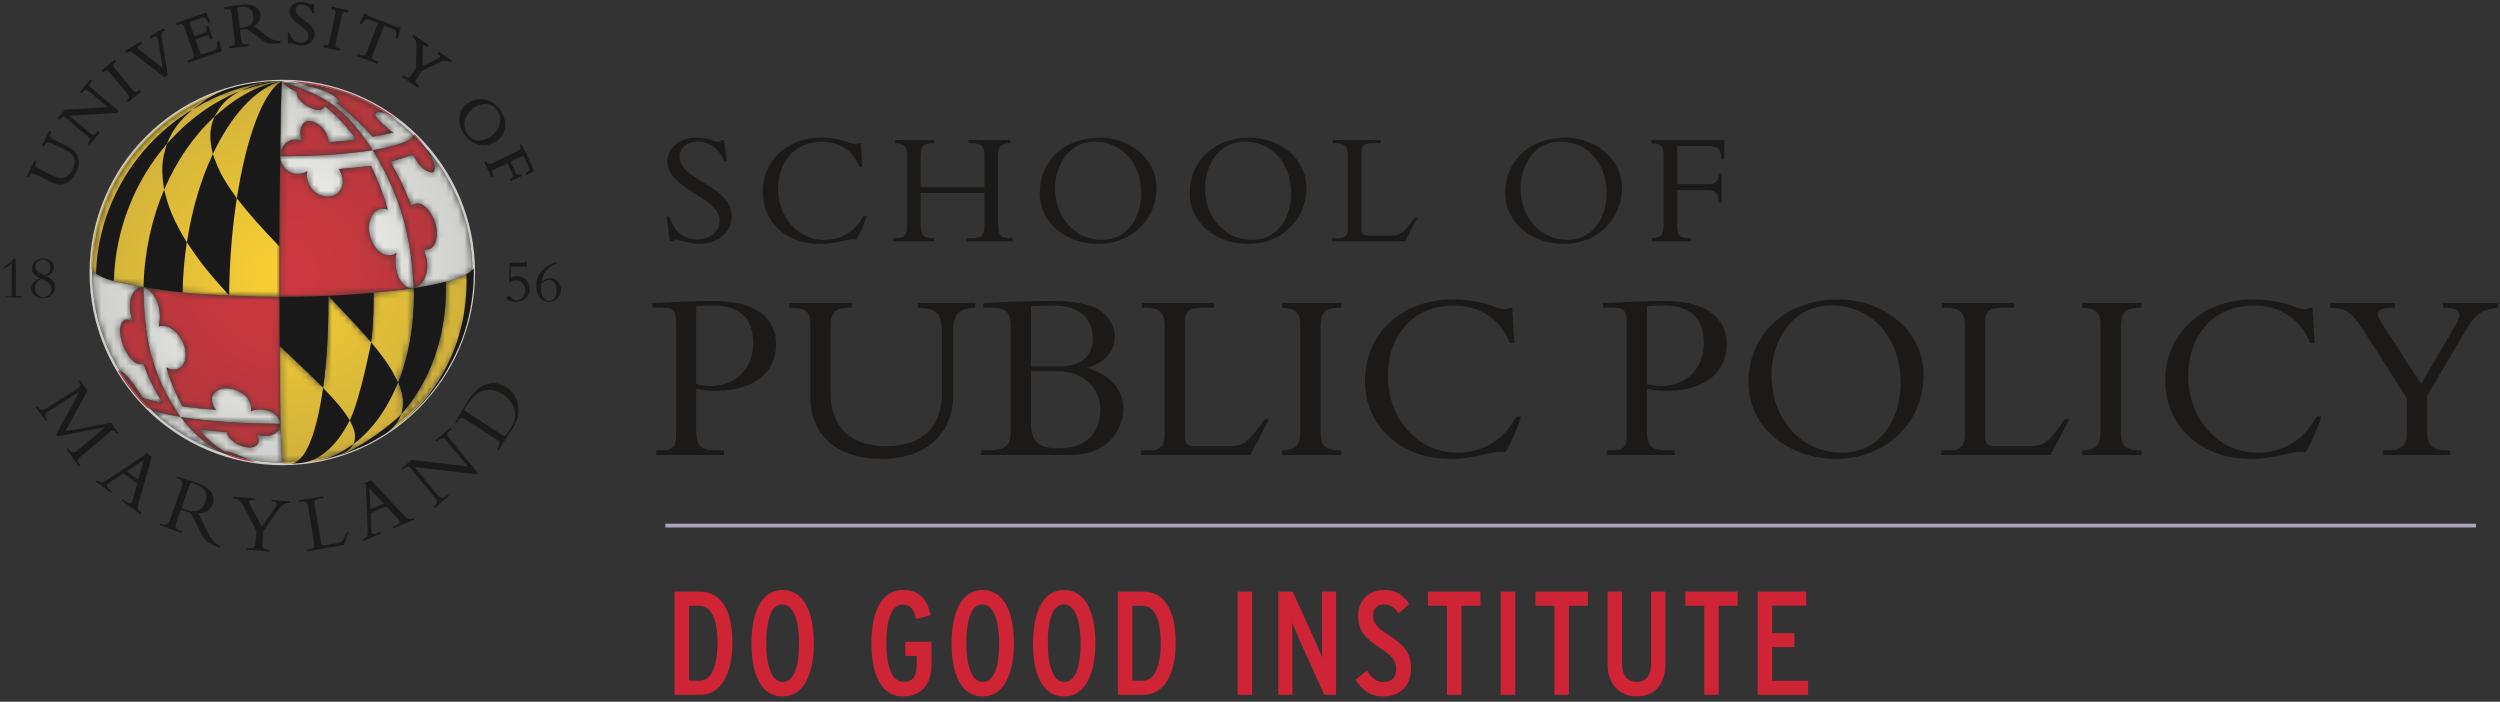 <?xml version="1.0" encoding="UTF-8"?>
<svg width="399px" height="112px" viewBox="0 0 399 112" version="1.1" xmlns="http://www.w3.org/2000/svg" xmlns:xlink="http://www.w3.org/1999/xlink">
    <rect x="0" y="0" width="399" height="112" fill="#333333" stroke="none"/>
    <!-- Generator: Sketch 52.5 (67469) - http://www.bohemiancoding.com/sketch -->
    <title>SPP Logos / CGS</title>
    <desc>Created with Sketch.</desc>
    <defs>
        <path d="M31.435,60.853 C29.666,60.853 27.93,60.701 26.242,60.407 C25.398,60.064 24.565,59.686 23.703,59.384 C23.063,59.16 22.732,59.084 22.526,59.084 C22.438,59.084 22.373,59.099 22.318,59.121 C20.774,58.219 19.345,57 18.063,55.511 C19.414,55.698 20.93,55.859 22.591,55.985 C22.716,57.066 24.312,58.146 25.654,58.389 C25.854,58.425 26.041,58.443 26.214,58.443 C27.552,58.441 28.119,57.433 27.25,56.287 C27.802,56.513 28.312,56.609 28.768,56.609 C30.047,56.609 30.905,55.854 31.099,55.075 L31.148,54.646 C24.568,54.606 19.949,54.289 15.202,53.557 C17.595,56.688 19.979,58.391 21.987,59.345 C17.577,57.896 13.611,55.463 10.348,52.307 C11.35,52.758 12.813,53.125 15.202,53.557 C10.363,46.676 9.346,40.275 9.293,32.848 C11.665,33.65 12.314,37.176 11.702,39.132 C11.923,39.047 12.149,39.007 12.377,39.007 C14.493,39.007 16.732,42.437 15.829,44.806 C15.53,45.589 14.925,46.006 14.196,46.006 C13.798,46.006 13.363,45.881 12.92,45.625 C13.597,47.917 14.473,50.01 15.522,51.866 C17.129,52.088 18.933,52.278 20.907,52.427 C19.373,50.538 20.516,48.98 22.508,48.98 C22.575,48.98 22.641,48.981 22.709,48.985 C24.524,49.079 26.927,50.588 26.414,52.651 C26.856,52.452 27.38,52.349 27.916,52.349 C29.364,52.349 30.901,53.09 31.145,54.645 C31.138,54.294 31.132,53.932 31.127,53.559 C31.182,55.77 31.272,57.524 31.435,60.853 M12.381,51.34 C11.048,51.07 9.941,50.773 9.091,50.457 C9.067,50.416 6.923,46.668 5.551,46.212 L5.474,46.204 C2.692,41.62 1.089,36.244 1.089,30.505 C1.089,30.407 1.089,30.31 1.091,30.214 C1.213,30.344 1.406,30.511 1.71,30.701 C2.354,31.107 3.305,31.535 4.56,31.858 C6.114,32.258 7.744,32.582 9.264,32.844 L9.293,32.848 C9.291,32.848 9.29,32.848 9.288,32.848 C6.944,32.848 6.681,36.213 7.653,38.455 C7.231,38.135 6.893,38.017 6.624,38.017 C6.069,38.017 5.806,38.522 5.7,38.814 C4.994,40.757 6.966,45.133 8.767,45.133 C8.936,45.133 9.103,45.094 9.267,45.013 C10.075,47.327 11.126,49.45 12.381,51.34 M30.767,34.382 C30.784,34.382 30.804,34.382 30.822,34.382 C30.804,34.382 30.784,34.382 30.767,34.382 M30.758,34.382 C28.564,34.382 26.344,34.308 24.128,34.22 C26.344,34.308 28.564,34.381 30.758,34.382 M30.823,34.382 C30.841,34.382 30.861,34.382 30.879,34.382 C30.861,34.382 30.841,34.382 30.823,34.382 M30.879,34.382 C30.918,34.382 30.955,34.381 30.992,34.381 C30.955,34.381 30.918,34.382 30.879,34.382 M30.992,34.381 C30.992,34.147 30.992,33.751 30.992,33.214 C30.992,33.603 30.992,33.991 30.992,34.381 M37.52,34.272 C40.076,34.171 42.587,34.011 44.852,33.827 C42.511,34.024 40.834,34.123 38.783,34.225 C38.343,34.243 37.925,34.257 37.52,34.272 M23.855,34.209 C23.854,34.209 23.852,34.209 23.851,34.209 C23.852,34.209 23.854,34.209 23.855,34.209 M23.579,34.197 C23.54,34.196 23.502,34.194 23.463,34.192 C23.502,34.194 23.54,34.196 23.579,34.197 M49.021,33.436 C49.698,33.361 50.321,33.288 50.885,33.217 C50.281,33.295 49.659,33.366 49.021,33.436 M52.166,33.012 C52.075,33.012 51.986,33.008 51.909,32.998 C50.317,32.788 48.984,30.097 49.685,27.362 C49.281,27.641 48.867,27.766 48.463,27.766 C46.631,27.766 44.995,25.198 45.297,22.79 C45.457,21.499 46.185,20.329 47.441,20.329 C47.703,20.329 47.985,20.379 48.292,20.49 C47.57,18.003 46.662,15.649 45.604,13.484 C44.022,13.683 42.29,13.851 40.452,13.981 C41.969,16.272 40.694,18.415 38.679,18.415 C38.525,18.415 38.366,18.404 38.205,18.378 C36.551,18.112 35.01,16.38 35.439,14.318 C35.023,14.605 34.47,14.769 33.898,14.769 C32.632,14.769 31.272,13.969 31.093,11.952 C31.036,16.867 31,22.866 30.992,29.25 C30.997,25.551 31.012,20.41 31.052,15.376 C31.062,14.269 31.077,13.112 31.09,11.952 C31.153,6.744 31.26,1.448 31.362,0.153 C31.39,0.153 31.418,0.153 31.445,0.153 C31.476,0.153 31.509,0.153 31.539,0.153 C32.267,1.057 33.507,1.591 33.79,1.675 C33.703,2.045 33.768,2.782 35.056,3.714 C35.256,3.86 35.449,3.972 35.634,4.064 C36.359,4.444 36.879,4.577 37.251,4.577 C37.895,4.577 38.093,4.176 38.152,3.97 L38.186,3.944 C38.793,4.391 39.973,5.342 41.277,6.817 C42.029,7.72 42.738,8.507 43.271,9.294 C42.045,9.45 40.418,9.595 38.806,9.708 C38.715,7.76 37.311,6.788 36.424,6.46 C36.171,6.366 35.941,6.322 35.733,6.322 C34.348,6.322 33.962,8.226 34.691,9.619 C34.29,9.403 33.869,9.293 33.462,9.293 C32.315,9.293 31.28,10.163 31.091,11.948 C37.144,11.914 41.293,11.646 45.893,10.994 C50.778,19.009 52.034,25.588 52.419,33.003 C52.343,33.008 52.253,33.012 52.166,33.012 M52.419,33.003 C54.729,32.277 55.119,28.972 53.903,26.718 C54.117,26.792 54.317,26.828 54.502,26.828 C55.619,26.828 56.161,25.533 56.103,24.104 C56.008,21.822 54.427,19.473 53.012,19.473 C52.671,19.473 52.338,19.611 52.039,19.918 C51.154,17.456 49.922,14.914 48.627,12.784 L49.12,12.68 C50.218,12.468 51.537,11.893 52.335,11.642 C52.641,12.236 53.154,13.675 54.726,14.381 L54.866,14.44 C55.017,14.506 55.166,14.549 55.297,14.549 C55.549,14.549 55.739,14.396 55.773,13.963 C55.789,13.748 55.705,13.304 55.567,12.922 C55.445,12.578 55.356,12.362 55.219,12.127 C54.872,11.466 54.486,10.861 54.117,10.34 C58.809,15.609 61.697,22.518 61.799,30.087 C61.59,30.285 61.241,30.547 60.877,30.769 L60.835,30.792 C60.046,31.222 58.929,31.625 57.538,31.99 C56.112,32.365 54.353,32.706 52.419,33.003 M45.893,10.994 C41.999,5.05 38.928,2.889 34.981,1.331 C34.41,1.107 32.841,0.49 31.974,0.157 C32.783,0.172 33.582,0.218 34.374,0.294 C34.869,0.425 35.199,0.552 35.324,0.596 C35.52,0.666 35.676,0.769 35.77,0.851 L35.786,0.847 C36.092,0.881 36.442,0.943 36.877,1.068 C37.35,1.206 38.139,1.495 38.84,1.826 C39.543,2.157 40.587,2.904 40.592,3.319 C40.506,3.371 40.452,3.404 40.348,3.404 C40.257,3.404 40.129,3.379 39.907,3.319 C41.715,4.608 44.306,7.035 45.839,8.822 C46.891,8.624 48.456,8.398 49.182,8.157 C49.183,8.157 49.185,8.157 49.185,8.155 C49.185,8.157 49.183,8.157 49.182,8.157 C49.07,8.157 46.787,6.438 46.272,5.459 L46.259,5.243 L46.347,5.098 L46.495,4.952 C46.579,4.904 46.711,4.861 46.906,4.861 C47.195,4.861 47.626,4.952 48.269,5.251 C49.768,6.253 51.175,7.386 52.471,8.63 C51.997,9.681 48.438,10.528 46.808,10.827 C46.539,10.875 46.259,10.924 45.964,10.973 L45.948,10.976 L45.941,10.976 L45.925,10.979 L45.893,10.992 L45.893,10.994" id="path-1"></path>
        <radialGradient cx="50.002%" cy="50.001%" fx="50.002%" fy="50.001%" r="50.681%" gradientTransform="translate(0.5,0.5),scale(1,1),translate(-0.5,-0.5)" id="radialGradient-3">
            <stop stop-color="#FFFFFE" offset="0%"></stop>
            <stop stop-color="#CDCEC9" offset="100%"></stop>
        </radialGradient>
        <path d="M0.599,31.636 C0.597,31.636 0.593,31.636 0.589,31.636 C0.425,28.307 0.336,26.552 0.281,24.341 C0.234,21.285 0.196,17.423 0.174,12.982 C5.07,17.621 5.07,17.621 7.109,19.663 C7.65,15.784 7.952,11.153 7.944,6.02 C7.944,5.683 7.942,5.345 7.937,5.008 C12.127,9.361 13.015,10.38 14.787,12.413 C15.037,10.25 15.167,7.957 15.163,5.559 C15.162,5.217 15.16,4.855 15.154,4.512 C16.24,4.418 17.256,4.318 18.175,4.219 C18.813,4.149 19.435,4.077 20.039,4 C20.62,3.925 21.134,3.853 21.573,3.785 C21.599,4.123 21.61,4.469 21.61,4.806 C21.618,10.036 20.729,14.789 19.115,18.805 C20.024,21.137 20.039,22.113 19.62,23.864 C24.026,18.874 26.719,11.828 26.706,3.785 C26.706,3.446 26.7,3.11 26.692,2.772 C25.266,3.147 23.506,3.488 21.573,3.785 C23.506,3.488 25.266,3.147 26.692,2.772 C28.083,2.407 29.2,2.005 29.989,1.574 L30.031,1.552 C30.395,1.329 30.744,1.068 30.953,0.87 C30.955,1.008 30.957,1.148 30.957,1.287 C30.957,18.021 17.339,31.636 0.599,31.636 M7.937,5.008 C9.988,4.905 11.665,4.806 14.006,4.61 L14.007,4.61 C11.666,4.806 9.988,4.905 7.937,5.008" id="path-4"></path>
        <radialGradient cx="1.383%" cy="1.352%" fx="1.383%" fy="1.352%" r="99.993%" gradientTransform="translate(0.014,0.014),scale(0.999,1),translate(-0.014,-0.014)" id="radialGradient-6">
            <stop stop-color="#FBD033" offset="0%"></stop>
            <stop stop-color="#CFB03B" offset="100%"></stop>
        </radialGradient>
        <path d="M0.299,23.018 C0.248,23.018 0.198,23.018 0.146,23.018 C0.146,22.629 0.146,22.241 0.146,21.851 C0.144,20.912 0.144,19.543 0.146,17.888 C0.154,11.504 0.19,5.504 0.247,0.589 C0.425,2.607 1.786,3.407 3.052,3.407 C3.624,3.407 4.177,3.243 4.593,2.956 C4.164,5.017 5.705,6.749 7.359,7.015 C7.52,7.041 7.679,7.053 7.833,7.053 C9.848,7.053 11.122,4.91 9.606,2.618 C11.444,2.488 13.176,2.321 14.757,2.122 C15.816,4.287 16.723,6.64 17.446,9.127 C17.139,9.017 16.857,8.966 16.595,8.966 C15.339,8.966 14.611,10.137 14.451,11.427 C14.149,13.836 15.785,16.404 17.616,16.404 C18.021,16.404 18.435,16.279 18.839,16 C18.138,18.735 19.47,21.426 21.063,21.635 C21.139,21.645 21.229,21.65 21.32,21.65 C21.407,21.65 21.497,21.645 21.573,21.64 C21.074,21.715 20.565,21.786 20.039,21.855 C19.475,21.926 18.852,21.999 18.175,22.074 C17.204,22.178 16.196,22.273 15.154,22.366 C14.753,22.402 14.371,22.434 14.006,22.465 C11.741,22.648 9.229,22.809 6.674,22.91 C6.387,22.919 6.106,22.929 5.833,22.937 C4.021,22.991 2.171,23.018 0.299,23.018" id="path-7"></path>
        <radialGradient cx="2.122%" cy="82.712%" fx="2.122%" fy="82.712%" r="143.568%" gradientTransform="translate(0.021,0.827),scale(1,0.955),translate(-0.021,-0.827)" id="radialGradient-9">
            <stop stop-color="#D0383F" offset="0%"></stop>
            <stop stop-color="#B2373D" offset="100%"></stop>
        </radialGradient>
        <path d="M0.364,1.917 C0.291,1.917 0.219,1.917 0.146,1.917 C0.198,1.917 0.248,1.917 0.299,1.917 C2.171,1.917 4.021,1.889 5.833,1.836 C3.882,1.896 2.273,1.917 0.364,1.917 M14.006,1.363 C14.371,1.333 14.753,1.3 15.154,1.264 C16.196,1.172 17.204,1.076 18.175,0.972 C17.256,1.071 16.24,1.172 15.154,1.266 L15.154,1.264 C14.753,1.3 14.373,1.333 14.007,1.363 L14.006,1.363 M20.039,0.753 C20.565,0.685 21.074,0.614 21.573,0.539 C21.134,0.607 20.62,0.678 20.039,0.753" id="path-10"></path>
        <radialGradient cx="2.116%" cy="-153.98%" fx="2.116%" fy="-153.98%" r="1895.262%" gradientTransform="translate(0.021,-1.54),scale(0.076,1),translate(-0.021,1.54)" id="radialGradient-12">
            <stop stop-color="#CF382C" offset="0%"></stop>
            <stop stop-color="#B1352C" offset="100%"></stop>
        </radialGradient>
        <path d="M23.027,22.181 C22.784,20.626 21.247,19.886 19.798,19.886 C19.263,19.886 18.738,19.988 18.297,20.188 C18.81,18.125 16.407,16.615 14.592,16.521 C14.524,16.518 14.457,16.516 14.391,16.516 C12.399,16.516 11.256,18.074 12.79,19.964 C10.816,19.814 9.012,19.624 7.405,19.402 C6.356,17.547 5.479,15.453 4.802,13.161 C5.245,13.417 5.681,13.542 6.078,13.542 C6.807,13.542 7.413,13.125 7.712,12.343 C8.614,9.973 6.375,6.543 4.26,6.543 C4.031,6.543 3.805,6.584 3.585,6.668 C4.197,4.712 3.547,1.187 1.175,0.385 C5.799,1.172 9.557,1.49 15.082,1.719 C15.17,1.722 15.257,1.725 15.345,1.729 C15.384,1.73 15.423,1.732 15.462,1.734 C15.553,1.738 15.642,1.742 15.733,1.745 C15.735,1.745 15.736,1.745 15.738,1.745 C15.829,1.75 15.92,1.753 16.011,1.756 C18.227,1.844 20.446,1.919 22.641,1.919 C22.644,1.919 22.646,1.919 22.649,1.919 C22.667,1.919 22.687,1.919 22.704,1.919 C22.706,1.919 22.706,1.919 22.706,1.919 C22.724,1.919 22.743,1.919 22.761,1.919 C22.8,1.919 22.838,1.917 22.875,1.917 C22.875,2.255 22.876,2.592 22.876,2.931 C22.881,5.318 22.888,7.593 22.899,9.734 C22.93,15.773 22.95,18.701 23.01,21.095 C23.014,21.468 23.021,21.83 23.027,22.181" id="path-13"></path>
        <radialGradient cx="101.377%" cy="-10.76%" fx="101.377%" fy="-10.76%" r="141.143%" gradientTransform="translate(1.014,-0.108),scale(0.997,1),translate(-1.014,0.108)" id="radialGradient-15">
            <stop stop-color="#D0383F" offset="0%"></stop>
            <stop stop-color="#B2373D" offset="100%"></stop>
        </radialGradient>
        <path d="M0.281,12.979 C0.221,10.585 0.201,7.657 0.17,1.618 C0.172,1.618 0.172,1.62 0.174,1.62 C0.196,6.061 0.234,9.923 0.281,12.979" id="path-16"></path>
        <radialGradient cx="26.43%" cy="-102.94%" fx="26.43%" fy="-102.94%" r="1894.92%" gradientTransform="translate(0.264,-1.029),scale(1,0.143),translate(-0.264,1.029)" id="radialGradient-18">
            <stop stop-color="#CF382C" offset="0%"></stop>
            <stop stop-color="#B1352C" offset="100%"></stop>
        </radialGradient>
        <path d="M6.961,24.887 C6.577,17.472 5.32,10.893 0.435,2.878 L0.435,2.876 L0.468,2.863 L0.484,2.86 L0.49,2.86 L0.507,2.857 C0.802,2.808 1.081,2.759 1.351,2.711 C2.981,2.412 6.539,1.565 7.013,0.515 C7.583,1.063 8.132,1.633 8.66,2.224 C9.028,2.745 9.415,3.35 9.762,4.011 C9.898,4.246 9.988,4.462 10.109,4.806 C10.247,5.188 10.332,5.632 10.316,5.847 C10.282,6.28 10.092,6.433 9.84,6.433 C9.708,6.433 9.559,6.39 9.408,6.324 L9.268,6.266 C7.697,5.559 7.184,4.12 6.877,3.526 C6.08,3.777 4.76,4.352 3.663,4.564 L3.169,4.668 C4.465,6.798 5.697,9.34 6.582,11.802 C6.88,11.495 7.213,11.357 7.554,11.357 C8.97,11.357 10.551,13.706 10.645,15.988 C10.704,17.417 10.161,18.712 9.044,18.712 C8.859,18.712 8.66,18.676 8.445,18.602 C9.661,20.856 9.272,24.161 6.961,24.887" id="path-19"></path>
        <radialGradient cx="-141.437%" cy="89.745%" fx="-141.437%" fy="89.745%" r="301.181%" gradientTransform="translate(-1.414,0.897),scale(1,0.419),translate(1.414,-0.897)" id="radialGradient-21">
            <stop stop-color="#D0383F" offset="0%"></stop>
            <stop stop-color="#B2373D" offset="100%"></stop>
        </radialGradient>
        <path d="M0.245,11.948 C0.433,10.163 1.469,9.293 2.615,9.293 C3.023,9.293 3.443,9.403 3.844,9.619 C3.115,8.226 3.502,6.322 4.887,6.322 C5.094,6.322 5.325,6.366 5.578,6.46 C6.465,6.788 7.869,7.76 7.96,9.708 C9.572,9.595 11.199,9.45 12.425,9.294 C11.892,8.507 11.183,7.72 10.431,6.817 C9.127,5.342 7.947,4.391 7.34,3.944 L7.306,3.97 C7.247,4.176 7.049,4.577 6.405,4.577 C6.033,4.577 5.513,4.444 4.788,4.064 C4.603,3.972 4.409,3.86 4.21,3.714 C2.922,2.782 2.857,2.045 2.943,1.675 C2.661,1.591 1.421,1.057 0.693,0.153 C0.838,0.154 0.984,0.156 1.128,0.157 C1.995,0.49 3.564,1.107 4.135,1.331 C8.082,2.889 11.153,5.05 15.046,10.994 C10.447,11.646 6.297,11.914 0.245,11.948" id="path-22"></path>
        <radialGradient cx="2.394%" cy="257.303%" fx="2.394%" fy="257.303%" r="260.804%" gradientTransform="translate(0.024,2.573),scale(0.797,1),translate(-0.024,-2.573)" id="radialGradient-24">
            <stop stop-color="#D0383F" offset="0%"></stop>
            <stop stop-color="#B2373D" offset="100%"></stop>
        </radialGradient>
        <radialGradient cx="-889.87%" cy="1202.02%" fx="-889.87%" fy="1202.02%" r="1895.262%" gradientTransform="translate(-8.899,12.02),scale(1,1),translate(8.899,-12.02)" id="radialGradient-25">
            <stop stop-color="#D0383F" offset="0%"></stop>
            <stop stop-color="#B2373D" offset="100%"></stop>
        </radialGradient>
        <path id="path-26"></path>
        <radialGradient cx="-889.87%" cy="1201.92%" fx="-889.87%" fy="1201.92%" r="1895.262%" gradientTransform="translate(-8.899,12.019),scale(1,1),translate(8.899,-12.019)" id="radialGradient-28">
            <stop stop-color="#D0383F" offset="0%"></stop>
            <stop stop-color="#B2373D" offset="100%"></stop>
        </radialGradient>
        <path d="M11.746,8.822 C10.213,7.035 7.622,4.608 5.814,3.319 C6.036,3.379 6.164,3.404 6.255,3.404 C6.359,3.404 6.413,3.371 6.499,3.319 C6.494,2.904 5.45,2.157 4.747,1.826 C4.046,1.495 3.257,1.206 2.784,1.068 C2.349,0.943 1.999,0.881 1.693,0.847 L1.677,0.851 C1.583,0.769 1.427,0.666 1.231,0.596 C1.106,0.552 0.776,0.425 0.281,0.294 C5.383,0.784 10.122,2.544 14.176,5.251 C13.533,4.952 13.101,4.861 12.813,4.861 C12.618,4.861 12.486,4.904 12.402,4.952 L12.254,5.098 L12.166,5.243 L12.179,5.459 C12.694,6.438 14.977,8.157 15.089,8.157 C14.363,8.398 12.798,8.624 11.746,8.822" id="path-29"></path>
        <radialGradient cx="-19.775%" cy="354.229%" fx="-19.775%" fy="354.229%" r="360.728%" gradientTransform="translate(-0.198,3.542),scale(0.576,1),translate(0.198,-3.542)" id="radialGradient-31">
            <stop stop-color="#D0383F" offset="0%"></stop>
            <stop stop-color="#B2373D" offset="100%"></stop>
        </radialGradient>
        <path d="M0.477,0.041 C0.479,0.041 0.481,0.041 0.481,0.039 C0.481,0.041 0.479,0.041 0.477,0.041" id="path-32"></path>
        <radialGradient cx="-1092.47%" cy="1376.82%" fx="-1092.47%" fy="1376.82%" r="1895.262%" gradientTransform="translate(-10.925,13.768),scale(1,1),translate(10.925,-13.768)" id="radialGradient-34">
            <stop stop-color="#D0383F" offset="0%"></stop>
            <stop stop-color="#B2373D" offset="100%"></stop>
        </radialGradient>
        <path d="M10.332,21.093 C7.942,20.662 6.479,20.295 5.478,19.843 C3.604,18.03 1.964,15.98 0.604,13.74 L0.68,13.748 C2.052,14.205 4.197,17.952 4.221,17.993 C5.07,18.31 6.177,18.607 7.51,18.876 C6.255,16.987 5.205,14.864 4.396,12.549 C4.232,12.63 4.065,12.669 3.896,12.669 C2.096,12.669 0.123,8.293 0.83,6.35 C0.935,6.058 1.198,5.553 1.753,5.553 C2.023,5.553 2.361,5.671 2.783,5.991 C1.81,3.75 2.073,0.385 4.417,0.385 C4.419,0.385 4.421,0.385 4.422,0.385 C4.476,7.811 5.492,14.213 10.332,21.093" id="path-35"></path>
        <radialGradient cx="266.978%" cy="-11.325%" fx="266.978%" fy="-11.325%" r="316.242%" gradientTransform="translate(2.67,-0.113),scale(1,0.47),translate(-2.67,0.113)" id="radialGradient-37">
            <stop stop-color="#D0383F" offset="0%"></stop>
            <stop stop-color="#B2373D" offset="100%"></stop>
        </radialGradient>
        <path d="M11.631,8.465 C10.174,8.213 8.754,7.856 7.375,7.403 C5.367,6.449 2.984,4.746 0.591,1.615 C5.338,2.347 9.957,2.664 16.537,2.704 L16.488,3.133 C16.293,3.912 15.436,4.667 14.157,4.667 C13.701,4.667 13.191,4.571 12.639,4.345 C13.507,5.491 12.941,6.499 11.603,6.501 C11.429,6.501 11.243,6.483 11.043,6.447 C9.7,6.204 8.104,5.124 7.979,4.043 C6.319,3.917 4.802,3.756 3.452,3.569 C4.734,5.058 6.163,6.277 7.707,7.179 C7.762,7.157 7.827,7.142 7.914,7.142 C8.121,7.142 8.452,7.218 9.091,7.442 C9.954,7.744 10.786,8.122 11.631,8.465" id="path-38"></path>
        <radialGradient cx="101.866%" cy="-336.559%" fx="101.866%" fy="-336.559%" r="449.114%" gradientTransform="translate(1.019,-3.366),scale(0.43,1),translate(-1.019,3.366)" id="radialGradient-40">
            <stop stop-color="#D0383F" offset="0%"></stop>
            <stop stop-color="#B2373D" offset="100%"></stop>
        </radialGradient>
        <path d="M30.767,34.382 C30.763,34.382 30.762,34.382 30.758,34.382 C28.564,34.381 26.344,34.308 24.128,34.22 C24.037,34.217 23.946,34.214 23.855,34.209 C23.854,34.209 23.852,34.209 23.851,34.209 C23.76,34.205 23.67,34.202 23.579,34.197 C23.54,34.196 23.502,34.194 23.463,34.192 C23.375,34.189 23.287,34.186 23.2,34.183 C17.675,33.954 13.916,33.636 9.293,32.848 L9.264,32.844 C7.744,32.582 6.114,32.258 4.56,31.858 C3.305,31.535 2.354,31.107 1.71,30.701 C1.406,30.511 1.213,30.344 1.091,30.214 C1.237,14.604 13.231,1.773 28.499,0.295 C26.951,0.612 25.862,1.075 24.745,1.527 C26.2,0.99 27.781,0.524 29.367,0.224 C30.028,0.179 30.692,0.154 31.362,0.153 C31.26,1.448 31.153,6.744 31.09,11.952 C31.077,13.112 31.062,14.269 31.052,15.376 C31.012,20.41 30.997,25.551 30.992,29.25 C30.992,30.558 30.991,31.881 30.992,33.214 C30.992,33.751 30.992,34.147 30.992,34.381 C30.955,34.381 30.918,34.382 30.879,34.382 C30.861,34.382 30.841,34.382 30.823,34.382 C30.823,34.382 30.823,34.382 30.822,34.382 C30.804,34.382 30.784,34.382 30.767,34.382" id="path-41"></path>
        <radialGradient cx="100.275%" cy="88.667%" fx="100.275%" fy="88.667%" r="101.626%" gradientTransform="translate(1.003,0.887),scale(1,0.884),translate(-1.003,-0.887)" id="radialGradient-43">
            <stop stop-color="#FBD033" offset="0%"></stop>
            <stop stop-color="#CFB03B" offset="100%"></stop>
        </radialGradient>
        <path d="M0.146,3.996 C0.144,2.664 0.146,1.341 0.146,0.032 C0.144,1.688 0.144,3.056 0.146,3.996" id="path-44"></path>
        <radialGradient cx="28.005%" cy="31.622%" fx="28.005%" fy="31.622%" r="1894.92%" gradientTransform="translate(0.28,0.316),scale(1,0.41),translate(-0.28,-0.316)" id="radialGradient-46">
            <stop stop-color="#CF382C" offset="0%"></stop>
            <stop stop-color="#B1352C" offset="100%"></stop>
        </radialGradient>
    </defs>
    <g id="🔹-Homepage-and-Internal-Layouts" stroke="none" stroke-width="1" fill="none" fill-rule="evenodd">
        <g id="Desktop/4.2C-Internal---Center-CGS-Copy-2" transform="translate(-70, -64)">
            <g id="Nav" transform="translate(0, 43)">
                <g id="Logos/SPP-Logos-/-DGI" transform="translate(69, 21)">
                    <g id="spp-logo-centers_SPP-DGI">
                        <g id="Group-3" transform="translate(14.611, 12.986)">
                            <mask id="mask-2" fill="white">
                                <use xlink:href="#path-1"></use>
                            </mask>
                            <g id="Clip-2"></g>
                            <path d="M31.435,60.853 C29.666,60.853 27.93,60.701 26.242,60.407 C25.398,60.064 24.565,59.686 23.703,59.384 C23.063,59.16 22.732,59.084 22.526,59.084 C22.438,59.084 22.373,59.099 22.318,59.121 C20.774,58.219 19.345,57 18.063,55.511 C19.414,55.698 20.93,55.859 22.591,55.985 C22.716,57.066 24.312,58.146 25.654,58.389 C25.854,58.425 26.041,58.443 26.214,58.443 C27.552,58.441 28.119,57.433 27.25,56.287 C27.802,56.513 28.312,56.609 28.768,56.609 C30.047,56.609 30.905,55.854 31.099,55.075 L31.148,54.646 C24.568,54.606 19.949,54.289 15.202,53.557 C17.595,56.688 19.979,58.391 21.987,59.345 C17.577,57.896 13.611,55.463 10.348,52.307 C11.35,52.758 12.813,53.125 15.202,53.557 C10.363,46.676 9.346,40.275 9.293,32.848 C11.665,33.65 12.314,37.176 11.702,39.132 C11.923,39.047 12.149,39.007 12.377,39.007 C14.493,39.007 16.732,42.437 15.829,44.806 C15.53,45.589 14.925,46.006 14.196,46.006 C13.798,46.006 13.363,45.881 12.92,45.625 C13.597,47.917 14.473,50.01 15.522,51.866 C17.129,52.088 18.933,52.278 20.907,52.427 C19.373,50.538 20.516,48.98 22.508,48.98 C22.575,48.98 22.641,48.981 22.709,48.985 C24.524,49.079 26.927,50.588 26.414,52.651 C26.856,52.452 27.38,52.349 27.916,52.349 C29.364,52.349 30.901,53.09 31.145,54.645 C31.138,54.294 31.132,53.932 31.127,53.559 C31.182,55.77 31.272,57.524 31.435,60.853 M12.381,51.34 C11.048,51.07 9.941,50.773 9.091,50.457 C9.067,50.416 6.923,46.668 5.551,46.212 L5.474,46.204 C2.692,41.62 1.089,36.244 1.089,30.505 C1.089,30.407 1.089,30.31 1.091,30.214 C1.213,30.344 1.406,30.511 1.71,30.701 C2.354,31.107 3.305,31.535 4.56,31.858 C6.114,32.258 7.744,32.582 9.264,32.844 L9.293,32.848 C9.291,32.848 9.29,32.848 9.288,32.848 C6.944,32.848 6.681,36.213 7.653,38.455 C7.231,38.135 6.893,38.017 6.624,38.017 C6.069,38.017 5.806,38.522 5.7,38.814 C4.994,40.757 6.966,45.133 8.767,45.133 C8.936,45.133 9.103,45.094 9.267,45.013 C10.075,47.327 11.126,49.45 12.381,51.34 M30.767,34.382 C30.784,34.382 30.804,34.382 30.822,34.382 C30.804,34.382 30.784,34.382 30.767,34.382 M30.758,34.382 C28.564,34.382 26.344,34.308 24.128,34.22 C26.344,34.308 28.564,34.381 30.758,34.382 M30.823,34.382 C30.841,34.382 30.861,34.382 30.879,34.382 C30.861,34.382 30.841,34.382 30.823,34.382 M30.879,34.382 C30.918,34.382 30.955,34.381 30.992,34.381 C30.955,34.381 30.918,34.382 30.879,34.382 M30.992,34.381 C30.992,34.147 30.992,33.751 30.992,33.214 C30.992,33.603 30.992,33.991 30.992,34.381 M37.52,34.272 C40.076,34.171 42.587,34.011 44.852,33.827 C42.511,34.024 40.834,34.123 38.783,34.225 C38.343,34.243 37.925,34.257 37.52,34.272 M23.855,34.209 C23.854,34.209 23.852,34.209 23.851,34.209 C23.852,34.209 23.854,34.209 23.855,34.209 M23.579,34.197 C23.54,34.196 23.502,34.194 23.463,34.192 C23.502,34.194 23.54,34.196 23.579,34.197 M49.021,33.436 C49.698,33.361 50.321,33.288 50.885,33.217 C50.281,33.295 49.659,33.366 49.021,33.436 M52.166,33.012 C52.075,33.012 51.986,33.008 51.909,32.998 C50.317,32.788 48.984,30.097 49.685,27.362 C49.281,27.641 48.867,27.766 48.463,27.766 C46.631,27.766 44.995,25.198 45.297,22.79 C45.457,21.499 46.185,20.329 47.441,20.329 C47.703,20.329 47.985,20.379 48.292,20.49 C47.57,18.003 46.662,15.649 45.604,13.484 C44.022,13.683 42.29,13.851 40.452,13.981 C41.969,16.272 40.694,18.415 38.679,18.415 C38.525,18.415 38.366,18.404 38.205,18.378 C36.551,18.112 35.01,16.38 35.439,14.318 C35.023,14.605 34.47,14.769 33.898,14.769 C32.632,14.769 31.272,13.969 31.093,11.952 C31.036,16.867 31,22.866 30.992,29.25 C30.997,25.551 31.012,20.41 31.052,15.376 C31.062,14.269 31.077,13.112 31.09,11.952 C31.153,6.744 31.26,1.448 31.362,0.153 C31.39,0.153 31.418,0.153 31.445,0.153 C31.476,0.153 31.509,0.153 31.539,0.153 C32.267,1.057 33.507,1.591 33.79,1.675 C33.703,2.045 33.768,2.782 35.056,3.714 C35.256,3.86 35.449,3.972 35.634,4.064 C36.359,4.444 36.879,4.577 37.251,4.577 C37.895,4.577 38.093,4.176 38.152,3.97 L38.186,3.944 C38.793,4.391 39.973,5.342 41.277,6.817 C42.029,7.72 42.738,8.507 43.271,9.294 C42.045,9.45 40.418,9.595 38.806,9.708 C38.715,7.76 37.311,6.788 36.424,6.46 C36.171,6.366 35.941,6.322 35.733,6.322 C34.348,6.322 33.962,8.226 34.691,9.619 C34.29,9.403 33.869,9.293 33.462,9.293 C32.315,9.293 31.28,10.163 31.091,11.948 C37.144,11.914 41.293,11.646 45.893,10.994 C50.778,19.009 52.034,25.588 52.419,33.003 C52.343,33.008 52.253,33.012 52.166,33.012 M52.419,33.003 C54.729,32.277 55.119,28.972 53.903,26.718 C54.117,26.792 54.317,26.828 54.502,26.828 C55.619,26.828 56.161,25.533 56.103,24.104 C56.008,21.822 54.427,19.473 53.012,19.473 C52.671,19.473 52.338,19.611 52.039,19.918 C51.154,17.456 49.922,14.914 48.627,12.784 L49.12,12.68 C50.218,12.468 51.537,11.893 52.335,11.642 C52.641,12.236 53.154,13.675 54.726,14.381 L54.866,14.44 C55.017,14.506 55.166,14.549 55.297,14.549 C55.549,14.549 55.739,14.396 55.773,13.963 C55.789,13.748 55.705,13.304 55.567,12.922 C55.445,12.578 55.356,12.362 55.219,12.127 C54.872,11.466 54.486,10.861 54.117,10.34 C58.809,15.609 61.697,22.518 61.799,30.087 C61.59,30.285 61.241,30.547 60.877,30.769 L60.835,30.792 C60.046,31.222 58.929,31.625 57.538,31.99 C56.112,32.365 54.353,32.706 52.419,33.003 M45.893,10.994 C41.999,5.05 38.928,2.889 34.981,1.331 C34.41,1.107 32.841,0.49 31.974,0.157 C32.783,0.172 33.582,0.218 34.374,0.294 C34.869,0.425 35.199,0.552 35.324,0.596 C35.52,0.666 35.676,0.769 35.77,0.851 L35.786,0.847 C36.092,0.881 36.442,0.943 36.877,1.068 C37.35,1.206 38.139,1.495 38.84,1.826 C39.543,2.157 40.587,2.904 40.592,3.319 C40.506,3.371 40.452,3.404 40.348,3.404 C40.257,3.404 40.129,3.379 39.907,3.319 C41.715,4.608 44.306,7.035 45.839,8.822 C46.891,8.624 48.456,8.398 49.182,8.157 C49.183,8.157 49.185,8.157 49.185,8.155 C49.185,8.157 49.183,8.157 49.182,8.157 C49.07,8.157 46.787,6.438 46.272,5.459 L46.259,5.243 L46.347,5.098 L46.495,4.952 C46.579,4.904 46.711,4.861 46.906,4.861 C47.195,4.861 47.626,4.952 48.269,5.251 C49.768,6.253 51.175,7.386 52.471,8.63 C51.997,9.681 48.438,10.528 46.808,10.827 C46.539,10.875 46.259,10.924 45.964,10.973 L45.948,10.976 L45.941,10.976 L45.925,10.979 L45.893,10.992 L45.893,10.994" id="Fill-1" fill="url(#radialGradient-3)" mask="url(#mask-2)"></path>
                        </g>
                        <path d="M46.057,13.138 C29.318,13.138 15.701,26.753 15.701,43.49 C15.701,60.224 29.318,73.839 46.057,73.839 C62.796,73.839 76.414,60.224 76.414,43.49 C76.414,26.753 62.796,13.138 46.057,13.138 M46.057,74.246 C29.094,74.246 15.293,60.449 15.293,43.49 C15.293,26.529 29.094,12.731 46.057,12.731 C63.02,12.731 76.822,26.529 76.822,43.49 C76.822,60.449 63.02,74.246 46.057,74.246" id="Fill-4" fill="#CBCCCB"></path>
                        <g id="Group-7" transform="translate(45.457, 42.203)">
                            <mask id="mask-5" fill="white">
                                <use xlink:href="#path-4"></use>
                            </mask>
                            <g id="Clip-6"></g>
                            <path d="M0.599,31.636 C0.597,31.636 0.593,31.636 0.589,31.636 C0.425,28.307 0.336,26.552 0.281,24.341 C0.234,21.285 0.196,17.423 0.174,12.982 C5.07,17.621 5.07,17.621 7.109,19.663 C7.65,15.784 7.952,11.153 7.944,6.02 C7.944,5.683 7.942,5.345 7.937,5.008 C12.127,9.361 13.015,10.38 14.787,12.413 C15.037,10.25 15.167,7.957 15.163,5.559 C15.162,5.217 15.16,4.855 15.154,4.512 C16.24,4.418 17.256,4.318 18.175,4.219 C18.813,4.149 19.435,4.077 20.039,4 C20.62,3.925 21.134,3.853 21.573,3.785 C21.599,4.123 21.61,4.469 21.61,4.806 C21.618,10.036 20.729,14.789 19.115,18.805 C20.024,21.137 20.039,22.113 19.62,23.864 C24.026,18.874 26.719,11.828 26.706,3.785 C26.706,3.446 26.7,3.11 26.692,2.772 C25.266,3.147 23.506,3.488 21.573,3.785 C23.506,3.488 25.266,3.147 26.692,2.772 C28.083,2.407 29.2,2.005 29.989,1.574 L30.031,1.552 C30.395,1.329 30.744,1.068 30.953,0.87 C30.955,1.008 30.957,1.148 30.957,1.287 C30.957,18.021 17.339,31.636 0.599,31.636 M7.937,5.008 C9.988,4.905 11.665,4.806 14.006,4.61 L14.007,4.61 C11.666,4.806 9.988,4.905 7.937,5.008" id="Fill-5" fill="url(#radialGradient-6)" mask="url(#mask-5)"></path>
                        </g>
                        <path d="M46.057,74.043 C46.053,73.974 46.05,73.907 46.047,73.839 C46.05,73.839 46.055,73.839 46.057,73.839 C62.796,73.839 76.414,60.224 76.414,43.49 C76.414,43.35 76.412,43.211 76.411,43.073 C76.536,42.956 76.61,42.86 76.61,42.81 C76.61,43.047 76.617,43.49 76.617,43.49 C76.617,60.363 62.934,74.043 46.057,74.043" id="Fill-8" fill="#CAAA3C"></path>
                        <path d="M45.605,48.381 C45.61,50.767 45.617,53.043 45.628,55.184 C50.528,59.824 50.528,59.824 52.567,61.866 C53.107,57.987 53.409,53.356 53.401,48.223 C53.401,47.886 53.4,47.548 53.395,47.21 C50.3,47.332 48.26,47.37 45.604,47.366 C45.604,47.704 45.605,48.042 45.605,48.381" id="Fill-9" fill="#1A1919"></path>
                        <path d="M56.82,67.086 C55.75,65.343 54.775,64.208 52.563,61.886 C51.523,69.325 49.67,73.905 47.388,74.004 C47.579,73.995 47.88,73.977 48.071,73.967 C48.315,73.949 48.612,73.923 48.854,73.905 C52.016,73.623 54.737,71.196 56.82,67.086" id="Fill-10" fill="#1A1919"></path>
                        <path d="M60.244,54.615 C60.249,54.57 58.484,63.793 56.82,67.086 C57.778,68.932 57.82,69.667 57.434,70.878 C60.402,68.627 62.847,65.231 64.532,61.025 C63.451,58.826 62.717,57.654 60.244,54.615" id="Fill-11" fill="#1A1919"></path>
                        <path d="M51.494,73.566 C52.159,73.448 52.122,73.436 53.352,73.159 L54.086,72.948 C56.343,72.248 56.739,71.894 57.44,70.847 C55.427,72.365 53.273,73.292 50.867,73.668 L51.494,73.566" id="Fill-12" fill="#1A1919"></path>
                        <path d="M65.077,66.067 C69.483,61.077 72.177,54.031 72.164,45.988 C72.164,45.649 72.157,45.313 72.149,44.975 C70.724,45.35 68.964,45.691 67.03,45.988 C67.056,46.326 67.068,46.672 67.068,47.009 C67.076,52.239 66.186,56.992 64.572,61.008 C65.482,63.34 65.496,64.316 65.077,66.067" id="Fill-13" fill="#1A1919"></path>
                        <path d="M60.611,46.714 C57.638,46.978 55.765,47.092 53.395,47.21 C57.585,51.564 58.473,52.583 60.244,54.615 C60.494,52.453 60.624,50.16 60.621,47.762 C60.619,47.418 60.618,47.056 60.611,46.714" id="Fill-14" fill="#1A1919"></path>
                        <path d="M39.356,14.513 C41.059,13.823 42.696,13.109 45.995,12.924 C43.763,13.125 41.43,13.747 39.356,14.513" id="Fill-15" fill="#1A1919"></path>
                        <g id="Group-18" transform="translate(45.457, 24.348)">
                            <mask id="mask-8" fill="white">
                                <use xlink:href="#path-7"></use>
                            </mask>
                            <g id="Clip-17"></g>
                            <path d="M0.299,23.018 C0.248,23.018 0.198,23.018 0.146,23.018 C0.146,22.629 0.146,22.241 0.146,21.851 C0.144,20.912 0.144,19.543 0.146,17.888 C0.154,11.504 0.19,5.504 0.247,0.589 C0.425,2.607 1.786,3.407 3.052,3.407 C3.624,3.407 4.177,3.243 4.593,2.956 C4.164,5.017 5.705,6.749 7.359,7.015 C7.52,7.041 7.679,7.053 7.833,7.053 C9.848,7.053 11.122,4.91 9.606,2.618 C11.444,2.488 13.176,2.321 14.757,2.122 C15.816,4.287 16.723,6.64 17.446,9.127 C17.139,9.017 16.857,8.966 16.595,8.966 C15.339,8.966 14.611,10.137 14.451,11.427 C14.149,13.836 15.785,16.404 17.616,16.404 C18.021,16.404 18.435,16.279 18.839,16 C18.138,18.735 19.47,21.426 21.063,21.635 C21.139,21.645 21.229,21.65 21.32,21.65 C21.407,21.65 21.497,21.645 21.573,21.64 C21.074,21.715 20.565,21.786 20.039,21.855 C19.475,21.926 18.852,21.999 18.175,22.074 C17.204,22.178 16.196,22.273 15.154,22.366 C14.753,22.402 14.371,22.434 14.006,22.465 C11.741,22.648 9.229,22.809 6.674,22.91 C6.387,22.919 6.106,22.929 5.833,22.937 C4.021,22.991 2.171,23.018 0.299,23.018" id="Fill-16" fill="url(#radialGradient-9)" mask="url(#mask-8)"></path>
                        </g>
                        <g id="Group-21" transform="translate(45.457, 45.449)">
                            <mask id="mask-11" fill="white">
                                <use xlink:href="#path-10"></use>
                            </mask>
                            <g id="Clip-20"></g>
                            <path d="M0.364,1.917 C0.291,1.917 0.219,1.917 0.146,1.917 C0.198,1.917 0.248,1.917 0.299,1.917 C2.171,1.917 4.021,1.889 5.833,1.836 C3.882,1.896 2.273,1.917 0.364,1.917 M14.006,1.363 C14.371,1.333 14.753,1.3 15.154,1.264 C16.196,1.172 17.204,1.076 18.175,0.972 C17.256,1.071 16.24,1.172 15.154,1.266 L15.154,1.264 C14.753,1.3 14.373,1.333 14.007,1.363 L14.006,1.363 M20.039,0.753 C20.565,0.685 21.074,0.614 21.573,0.539 C21.134,0.607 20.62,0.678 20.039,0.753" id="Fill-19" fill="url(#radialGradient-12)" mask="url(#mask-11)"></path>
                        </g>
                        <path d="M46.677,47.373 C46.316,47.373 45.959,47.371 45.604,47.366 C45.677,47.366 45.748,47.366 45.821,47.366 C47.73,47.366 49.339,47.345 51.291,47.285 C51.563,47.277 51.844,47.267 52.132,47.258 C50.312,47.331 48.469,47.373 46.677,47.373" id="Fill-22" fill="#170000"></path>
                        <path d="M59.465,46.813 C59.83,46.782 60.21,46.749 60.611,46.714 L60.611,46.715 C60.238,46.749 59.855,46.78 59.465,46.813" id="Fill-23" fill="#170000"></path>
                        <g id="Group-26" transform="translate(22.729, 45.449)">
                            <mask id="mask-14" fill="white">
                                <use xlink:href="#path-13"></use>
                            </mask>
                            <g id="Clip-25"></g>
                            <path d="M23.027,22.181 C22.784,20.626 21.247,19.886 19.798,19.886 C19.263,19.886 18.738,19.988 18.297,20.188 C18.81,18.125 16.407,16.615 14.592,16.521 C14.524,16.518 14.457,16.516 14.391,16.516 C12.399,16.516 11.256,18.074 12.79,19.964 C10.816,19.814 9.012,19.624 7.405,19.402 C6.356,17.547 5.479,15.453 4.802,13.161 C5.245,13.417 5.681,13.542 6.078,13.542 C6.807,13.542 7.413,13.125 7.712,12.343 C8.614,9.973 6.375,6.543 4.26,6.543 C4.031,6.543 3.805,6.584 3.585,6.668 C4.197,4.712 3.547,1.187 1.175,0.385 C5.799,1.172 9.557,1.49 15.082,1.719 C15.17,1.722 15.257,1.725 15.345,1.729 C15.384,1.73 15.423,1.732 15.462,1.734 C15.553,1.738 15.642,1.742 15.733,1.745 C15.735,1.745 15.736,1.745 15.738,1.745 C15.829,1.75 15.92,1.753 16.011,1.756 C18.227,1.844 20.446,1.919 22.641,1.919 C22.644,1.919 22.646,1.919 22.649,1.919 C22.667,1.919 22.687,1.919 22.704,1.919 C22.706,1.919 22.706,1.919 22.706,1.919 C22.724,1.919 22.743,1.919 22.761,1.919 C22.8,1.919 22.838,1.917 22.875,1.917 C22.875,2.255 22.876,2.592 22.876,2.931 C22.881,5.318 22.888,7.593 22.899,9.734 C22.93,15.773 22.95,18.701 23.01,21.095 C23.014,21.468 23.021,21.83 23.027,22.181" id="Fill-24" fill="url(#radialGradient-15)" mask="url(#mask-14)"></path>
                        </g>
                        <g id="Group-29" transform="translate(45.457, 53.565)">
                            <mask id="mask-17" fill="white">
                                <use xlink:href="#path-16"></use>
                            </mask>
                            <g id="Clip-28"></g>
                            <path d="M0.281,12.979 C0.221,10.585 0.201,7.657 0.17,1.618 C0.172,1.618 0.172,1.62 0.174,1.62 C0.196,6.061 0.234,9.923 0.281,12.979" id="Fill-27" fill="url(#radialGradient-18)" mask="url(#mask-17)"></path>
                        </g>
                        <path d="M45.631,55.185 C45.63,55.185 45.63,55.184 45.628,55.184 C45.617,53.043 45.61,50.767 45.605,48.381 C45.605,48.042 45.604,47.704 45.604,47.366 C45.605,47.714 45.608,48.032 45.608,48.381 C45.612,50.767 45.62,53.044 45.631,55.185" id="Fill-30" fill="#170000"></path>
                        <g id="Group-33" transform="translate(60.069, 21.101)">
                            <mask id="mask-20" fill="white">
                                <use xlink:href="#path-19"></use>
                            </mask>
                            <g id="Clip-32"></g>
                            <path d="M6.961,24.887 C6.577,17.472 5.32,10.893 0.435,2.878 L0.435,2.876 L0.468,2.863 L0.484,2.86 L0.49,2.86 L0.507,2.857 C0.802,2.808 1.081,2.759 1.351,2.711 C2.981,2.412 6.539,1.565 7.013,0.515 C7.583,1.063 8.132,1.633 8.66,2.224 C9.028,2.745 9.415,3.35 9.762,4.011 C9.898,4.246 9.988,4.462 10.109,4.806 C10.247,5.188 10.332,5.632 10.316,5.847 C10.282,6.28 10.092,6.433 9.84,6.433 C9.708,6.433 9.559,6.39 9.408,6.324 L9.268,6.266 C7.697,5.559 7.184,4.12 6.877,3.526 C6.08,3.777 4.76,4.352 3.663,4.564 L3.169,4.668 C4.465,6.798 5.697,9.34 6.582,11.802 C6.88,11.495 7.213,11.357 7.554,11.357 C8.97,11.357 10.551,13.706 10.645,15.988 C10.704,17.417 10.161,18.712 9.044,18.712 C8.859,18.712 8.66,18.676 8.445,18.602 C9.661,20.856 9.272,24.161 6.961,24.887" id="Fill-31" fill="url(#radialGradient-21)" mask="url(#mask-20)"></path>
                        </g>
                        <path d="M68.728,23.325 C68.201,22.734 67.652,22.165 67.082,21.616 C67.116,21.54 67.134,21.463 67.134,21.384 C67.134,21.384 67.886,22.139 68.728,23.325" id="Fill-34" fill="#AE373C"></path>
                        <g id="Group-37" transform="translate(45.457, 12.986)">
                            <mask id="mask-23" fill="white">
                                <use xlink:href="#path-22"></use>
                            </mask>
                            <g id="Clip-36"></g>
                            <path d="M0.245,11.948 C0.433,10.163 1.469,9.293 2.615,9.293 C3.023,9.293 3.443,9.403 3.844,9.619 C3.115,8.226 3.502,6.322 4.887,6.322 C5.094,6.322 5.325,6.366 5.578,6.46 C6.465,6.788 7.869,7.76 7.96,9.708 C9.572,9.595 11.199,9.45 12.425,9.294 C11.892,8.507 11.183,7.72 10.431,6.817 C9.127,5.342 7.947,4.391 7.34,3.944 L7.306,3.97 C7.247,4.176 7.049,4.577 6.405,4.577 C6.033,4.577 5.513,4.444 4.788,4.064 C4.603,3.972 4.409,3.86 4.21,3.714 C2.922,2.782 2.857,2.045 2.943,1.675 C2.661,1.591 1.421,1.057 0.693,0.153 C0.838,0.154 0.984,0.156 1.128,0.157 C1.995,0.49 3.564,1.107 4.135,1.331 C8.082,2.889 11.153,5.05 15.046,10.994 C10.447,11.646 6.297,11.914 0.245,11.948" id="Fill-35" fill="url(#radialGradient-24)" mask="url(#mask-23)"></path>
                        </g>
                        <path d="M46.586,13.143 C46.441,13.141 46.295,13.14 46.151,13.138 C46.1,13.076 46.053,13.013 46.008,12.948 L45.995,12.924 C46.032,12.932 46.259,13.018 46.586,13.143" id="Fill-38" fill="#AE373C"></path>
                        <g id="Group-41" transform="translate(60.069, 22.725)" fill="url(#radialGradient-25)">
                            <polyline id="Fill-39" points="0.435 1.255 0.435 1.253 0.435 1.255"></polyline>
                        </g>
                        <g id="Group-44" transform="translate(60.069, 22.725)">
                            <mask id="mask-27" fill="white">
                                <use xlink:href="#path-26"></use>
                            </mask>
                            <g id="Clip-43"></g>
                        </g>
                        <g id="Group-47" transform="translate(48.704, 12.986)">
                            <mask id="mask-30" fill="white">
                                <use xlink:href="#path-29"></use>
                            </mask>
                            <g id="Clip-46"></g>
                            <path d="M11.746,8.822 C10.213,7.035 7.622,4.608 5.814,3.319 C6.036,3.379 6.164,3.404 6.255,3.404 C6.359,3.404 6.413,3.371 6.499,3.319 C6.494,2.904 5.45,2.157 4.747,1.826 C4.046,1.495 3.257,1.206 2.784,1.068 C2.349,0.943 1.999,0.881 1.693,0.847 L1.677,0.851 C1.583,0.769 1.427,0.666 1.231,0.596 C1.106,0.552 0.776,0.425 0.281,0.294 C5.383,0.784 10.122,2.544 14.176,5.251 C13.533,4.952 13.101,4.861 12.813,4.861 C12.618,4.861 12.486,4.904 12.402,4.952 L12.254,5.098 L12.166,5.243 L12.179,5.459 C12.694,6.438 14.977,8.157 15.089,8.157 C14.363,8.398 12.798,8.624 11.746,8.822" id="Fill-45" fill="url(#radialGradient-31)" mask="url(#mask-30)"></path>
                        </g>
                        <path d="M64.897,19.434 C64.063,18.858 63.402,18.478 62.881,18.237 C58.827,15.529 54.088,13.77 48.985,13.279 C48.503,13.149 47.863,13.015 47.102,12.948 C47.102,12.948 48.368,13 49.054,13.08 C53.895,13.554 59.6,15.268 64.897,19.434" id="Fill-48" fill="#AE373C"></path>
                        <g id="Group-51" transform="translate(63.316, 21.101)">
                            <mask id="mask-33" fill="white">
                                <use xlink:href="#path-32"></use>
                            </mask>
                            <g id="Clip-50"></g>
                            <path d="M0.477,0.041 C0.479,0.041 0.481,0.041 0.481,0.039 C0.481,0.041 0.479,0.041 0.477,0.041" id="Fill-49" fill="url(#radialGradient-34)" mask="url(#mask-33)"></path>
                        </g>
                        <g id="Group-54" transform="translate(19.482, 45.449)">
                            <mask id="mask-36" fill="white">
                                <use xlink:href="#path-35"></use>
                            </mask>
                            <g id="Clip-53"></g>
                            <path d="M10.332,21.093 C7.942,20.662 6.479,20.295 5.478,19.843 C3.604,18.03 1.964,15.98 0.604,13.74 L0.68,13.748 C2.052,14.205 4.197,17.952 4.221,17.993 C5.07,18.31 6.177,18.607 7.51,18.876 C6.255,16.987 5.205,14.864 4.396,12.549 C4.232,12.63 4.065,12.669 3.896,12.669 C2.096,12.669 0.123,8.293 0.83,6.35 C0.935,6.058 1.198,5.553 1.753,5.553 C2.023,5.553 2.361,5.671 2.783,5.991 C1.81,3.75 2.073,0.385 4.417,0.385 C4.419,0.385 4.421,0.385 4.422,0.385 C4.476,7.811 5.492,14.213 10.332,21.093" id="Fill-52" fill="url(#radialGradient-37)" mask="url(#mask-36)"></path>
                        </g>
                        <path d="M24.959,65.293 C24.864,65.249 24.771,65.203 24.683,65.16 C24.516,65.074 24.463,65.072 24.422,65.064 C24.399,65.059 22.932,63.554 21.638,61.878 C20.701,60.66 19.909,59.285 19.824,59.157 L20.086,59.19 C21.446,61.43 23.086,63.48 24.959,65.293" id="Fill-55" fill="#AE373C"></path>
                        <g id="Group-58" transform="translate(29.223, 64.928)">
                            <mask id="mask-39" fill="white">
                                <use xlink:href="#path-38"></use>
                            </mask>
                            <g id="Clip-57"></g>
                            <path d="M11.631,8.465 C10.174,8.213 8.754,7.856 7.375,7.403 C5.367,6.449 2.984,4.746 0.591,1.615 C5.338,2.347 9.957,2.664 16.537,2.704 L16.488,3.133 C16.293,3.912 15.436,4.667 14.157,4.667 C13.701,4.667 13.191,4.571 12.639,4.345 C13.507,5.491 12.941,6.499 11.603,6.501 C11.429,6.501 11.243,6.483 11.043,6.447 C9.7,6.204 8.104,5.124 7.979,4.043 C6.319,3.917 4.802,3.756 3.452,3.569 C4.734,5.058 6.163,6.277 7.707,7.179 C7.762,7.157 7.827,7.142 7.914,7.142 C8.121,7.142 8.452,7.218 9.091,7.442 C9.954,7.744 10.786,8.122 11.631,8.465" id="Fill-56" fill="url(#radialGradient-40)" mask="url(#mask-39)"></path>
                        </g>
                        <path d="M41.772,73.745 L41.525,73.709 C40.639,73.573 40.423,73.524 39.926,73.427 C39.041,73.253 37.899,72.948 36.598,72.331 C37.976,72.784 39.397,73.141 40.853,73.392 C41.159,73.516 41.464,73.636 41.772,73.745" id="Fill-59" fill="#AE373C"></path>
                        <g id="Group-62" transform="translate(14.611, 12.986)">
                            <mask id="mask-42" fill="white">
                                <use xlink:href="#path-41"></use>
                            </mask>
                            <g id="Clip-61"></g>
                            <path d="M30.767,34.382 C30.763,34.382 30.762,34.382 30.758,34.382 C28.564,34.381 26.344,34.308 24.128,34.22 C24.037,34.217 23.946,34.214 23.855,34.209 C23.854,34.209 23.852,34.209 23.851,34.209 C23.76,34.205 23.67,34.202 23.579,34.197 C23.54,34.196 23.502,34.194 23.463,34.192 C23.375,34.189 23.287,34.186 23.2,34.183 C17.675,33.954 13.916,33.636 9.293,32.848 L9.264,32.844 C7.744,32.582 6.114,32.258 4.56,31.858 C3.305,31.535 2.354,31.107 1.71,30.701 C1.406,30.511 1.213,30.344 1.091,30.214 C1.237,14.604 13.231,1.773 28.499,0.295 C26.951,0.612 25.862,1.075 24.745,1.527 C26.2,0.99 27.781,0.524 29.367,0.224 C30.028,0.179 30.692,0.154 31.362,0.153 C31.26,1.448 31.153,6.744 31.09,11.952 C31.077,13.112 31.062,14.269 31.052,15.376 C31.012,20.41 30.997,25.551 30.992,29.25 C30.992,30.558 30.991,31.881 30.992,33.214 C30.992,33.751 30.992,34.147 30.992,34.381 C30.955,34.381 30.918,34.382 30.879,34.382 C30.861,34.382 30.841,34.382 30.823,34.382 C30.823,34.382 30.823,34.382 30.822,34.382 C30.804,34.382 30.784,34.382 30.767,34.382" id="Fill-60" fill="url(#radialGradient-43)" mask="url(#mask-42)"></path>
                        </g>
                        <path d="M15.702,43.2 C15.564,43.053 15.519,42.956 15.512,42.93 L15.503,42.901 C15.816,26.297 29.609,12.924 45.995,12.924 C44.86,12.987 43.922,13.114 43.11,13.281 C27.843,14.758 15.848,27.589 15.702,43.2 M43.978,13.21 C44.654,13.081 45.329,12.984 45.995,12.924 C45.988,12.973 45.98,13.046 45.974,13.138 C45.303,13.14 44.639,13.164 43.978,13.21" id="Fill-63" fill="#CAAA3C"></path>
                        <path d="M39.356,14.513 C40.473,14.06 41.563,13.597 43.11,13.281 C43.922,13.114 44.86,12.987 45.995,12.924 C45.329,12.984 44.654,13.081 43.978,13.21 C42.392,13.51 40.811,13.976 39.356,14.513" id="Fill-64" fill="#100D00"></path>
                        <g id="Group-67" transform="translate(45.457, 42.203)">
                            <mask id="mask-45" fill="white">
                                <use xlink:href="#path-44"></use>
                            </mask>
                            <g id="Clip-66"></g>
                            <path d="M0.146,3.996 C0.144,2.664 0.146,1.341 0.146,0.032 C0.144,1.688 0.144,3.056 0.146,3.996" id="Fill-65" fill="url(#radialGradient-46)" mask="url(#mask-45)"></path>
                        </g>
                        <path d="M60.635,70.351 C58.908,71.32 58.572,71.346 56.249,72.302 C55.603,72.568 55,72.722 54.335,72.91 C58.455,71.802 64.09,67.185 65.082,66.064 C64.58,67.174 64.204,67.911 62.989,68.893 C62.652,69.164 61.196,70.037 60.635,70.351" id="Fill-68" fill="#1A1919"></path>
                        <path d="M19.172,44.844 C17.897,44.532 16.965,44.092 16.321,43.686 C16.659,32.631 22.803,22.822 31.752,17.449 C29.637,19.329 28.695,20.447 27.628,22.986 C22.605,28.752 19.401,36.509 19.172,44.844" id="Fill-69" fill="#1A1919"></path>
                        <path d="M31.781,17.433 C34.023,15.816 35.299,14.638 38.852,13.786 C41.344,13.188 43.527,12.929 45.995,12.924 C40.845,13.143 36.002,14.904 31.781,17.433" id="Fill-70" fill="#1A1919"></path>
                        <path d="M30.148,46.675 C27.916,46.459 25.802,46.163 23.904,45.834 C24.029,40.294 25.188,34.983 27.195,30.279 C27.971,33.368 28.63,35.028 30.812,38.69 C30.419,41.278 30.19,43.958 30.148,46.675" id="Fill-71" fill="#1A1919"></path>
                        <path d="M45.704,24.937 C45.667,28.302 45.646,31.761 45.638,34.431 C45.62,37.077 45.61,38.992 45.61,39.364 C42.605,36.212 40.995,34.442 38.798,31.649 C40.275,22.148 42.943,14.644 45.995,12.924 C45.884,13.825 45.769,19.222 45.704,24.937" id="Fill-72" fill="#1A1919"></path>
                        <path d="M34.976,24.573 C33.057,28.623 31.621,33.473 30.83,38.685 C32.697,41.464 33.853,43.086 37.574,47.157 C37.614,41.695 38.059,36.395 38.801,31.628 C36.564,28.583 35.855,27.132 34.976,24.573" id="Fill-73" fill="#1A1919"></path>
                        <path d="M75.446,43.777 C75.456,44.115 75.463,44.451 75.463,44.79 C75.481,55.594 70.207,64.582 61.949,69.555 L61.733,69.721 C65.61,67.336 70.514,63.309 73.635,56.646 C76.977,50.074 76.61,42.81 76.61,42.81 C76.445,43.105 75.956,43.482 75.446,43.777" id="Fill-74" fill="#1A1919"></path>
                        <path d="M75.446,43.777 C75.456,44.115 75.463,44.451 75.463,44.79 L75.463,44.842 C75.463,55.622 70.194,64.59 61.949,69.555 L61.733,69.721 C65.61,67.336 70.514,63.309 73.635,56.646 C76.377,51.254 76.623,45.396 76.623,43.466 C76.623,43.044 76.61,42.81 76.61,42.81 C76.445,43.105 75.956,43.482 75.446,43.777 C75.956,43.482 76.445,43.105 76.61,42.81 C76.61,42.81 76.623,43.044 76.623,43.466 C76.623,45.396 76.377,51.254 73.635,56.646 C70.514,63.309 65.61,67.336 61.733,69.721 L61.949,69.555 C70.194,64.59 75.463,55.622 75.463,44.842 L75.463,44.79 C75.463,44.451 75.456,44.115 75.446,43.777" id="Fill-75" fill="#1A1919"></path>
                        <path d="M39.356,14.513 C34.898,16.258 30.885,19.251 27.633,22.981 C26.747,25.76 26.748,27.309 27.195,30.279 C29.179,25.645 31.945,21.634 35.22,18.634 C36.23,16.886 36.86,15.841 39.356,14.513" id="Fill-76" fill="#1A1919"></path>
                        <path d="M34.967,24.596 C34.415,22.101 34.369,20.829 35.208,18.655 C38.399,15.721 42.077,13.536 45.995,12.924 C41.706,14.073 37.819,18.571 34.967,24.596" id="Fill-77" fill="#1A1919"></path>
                        <path d="M12.058,23.526 L9.551,22.282 C8.988,22.002 8.884,21.7 9.158,21.132 L9.195,21.051 L8.858,20.887 L7.695,23.229 L8.03,23.395 L8.072,23.32 C8.325,22.864 8.483,22.718 8.713,22.718 C8.882,22.718 9.108,22.794 9.491,22.983 L11.655,24.059 C13.254,24.853 13.041,26.125 12.582,27.054 C12.136,27.95 11.499,28.422 10.736,28.422 C10.39,28.422 10.023,28.326 9.643,28.138 L7.059,26.857 C6.598,26.627 6.536,26.414 6.788,25.908 L6.867,25.744 L6.53,25.577 L5.267,28.125 L5.603,28.291 L5.643,28.213 C5.861,27.791 5.989,27.656 6.172,27.656 C6.278,27.656 6.419,27.7 6.616,27.797 L9.33,29.144 C9.739,29.347 10.157,29.451 10.566,29.451 C11.614,29.451 12.522,28.787 13.121,27.581 C14.157,25.495 13.251,24.119 12.058,23.526" id="Fill-78" fill="#1B1A19"></path>
                        <path d="M15.262,13.666 C15.251,13.521 15.366,13.318 15.647,12.986 L15.706,12.916 L15.417,12.675 L13.74,14.666 L14.022,14.911 L14.082,14.844 C14.415,14.469 14.59,14.336 14.754,14.336 C14.869,14.336 15.003,14.404 15.197,14.568 L18.183,17.084 L11.327,17.527 L10.195,18.866 L10.48,19.108 L10.538,19.045 C10.757,18.806 10.967,18.662 11.213,18.587 L15.076,21.843 C15.368,22.092 15.457,22.329 15.05,22.814 L14.965,22.915 L15.253,23.158 L16.918,21.178 L16.629,20.936 L16.573,21.004 C16.254,21.381 16.071,21.52 15.894,21.52 C15.754,21.52 15.592,21.431 15.332,21.213 L12.103,18.495 L19.677,18.017 L19.935,17.714 L15.441,13.927 L15.262,13.666" id="Fill-79" fill="#1B1A19"></path>
                        <path d="M23.227,14.373 C22.98,14.578 22.805,14.669 22.657,14.669 C22.503,14.669 22.357,14.566 22.149,14.318 L19.342,10.937 C18.928,10.439 19.008,10.237 19.469,9.853 L19.539,9.796 L19.3,9.505 L17.224,11.229 L17.461,11.515 L17.529,11.465 C17.748,11.302 17.902,11.229 18.03,11.229 C18.173,11.229 18.306,11.32 18.48,11.53 L21.302,14.927 C21.722,15.43 21.719,15.587 21.284,15.984 L21.221,16.042 L21.458,16.329 L23.536,14.607 L23.297,14.317 L23.227,14.373" id="Fill-80" fill="#1B1A19"></path>
                        <path d="M27.24,4.874 L27.318,4.829 L27.125,4.504 L24.899,5.811 L25.084,6.139 L25.164,6.092 C25.49,5.9 25.714,5.811 25.867,5.811 L26.093,5.949 C26.154,6.053 26.206,6.246 26.255,6.563 L26.969,10.858 L23.191,7.931 L22.987,7.632 C22.995,7.463 23.219,7.244 23.672,6.965 L23.748,6.918 L23.557,6.597 L20.941,8.129 L21.133,8.454 L21.211,8.408 C21.433,8.277 21.579,8.223 21.709,8.223 C21.898,8.223 22.079,8.342 22.394,8.588 L27.221,12.326 L27.776,12.002 L26.813,6.092 C26.705,5.433 26.813,5.126 27.24,4.874" id="Fill-81" fill="#1B1A19"></path>
                        <path d="M35.678,6.589 L35.679,6.655 C35.726,7.593 35.596,7.856 34.986,8.067 L33.473,8.585 L33.205,8.645 C33.08,8.645 32.976,8.583 32.874,8.285 L32.181,6.283 L33.752,5.741 L34.046,5.675 C34.205,5.675 34.354,5.77 34.579,6.238 L34.614,6.309 L34.96,6.194 L34.257,4.16 L33.911,4.279 L33.931,4.358 C34.072,4.933 33.955,5.087 33.673,5.184 L32.004,5.761 L31.229,3.519 L33.213,2.834 L33.416,2.795 C33.587,2.795 33.825,2.881 34.178,3.552 L34.213,3.62 L34.556,3.5 L33.937,1.998 L29.067,3.68 L29.189,4.037 L29.491,3.931 C29.661,3.873 29.799,3.844 29.909,3.844 C30.158,3.844 30.289,3.982 30.429,4.391 L31.856,8.528 C31.961,8.832 31.976,9.001 31.913,9.132 C31.838,9.281 31.64,9.405 31.267,9.533 L30.908,9.66 L31.031,10.013 L36.398,8.165 L36.012,6.477 L35.678,6.589" id="Fill-82" fill="#1B1A19"></path>
                        <path d="M41.423,2.516 C41.483,3.029 41.394,3.441 41.157,3.741 C40.894,4.074 40.441,4.282 39.809,4.355 L39.671,4.373 C39.529,4.392 39.412,4.409 39.261,4.412 L38.879,1.196 C39.02,1.167 39.139,1.152 39.301,1.133 C40.62,0.976 41.293,1.409 41.423,2.516 Z M45.66,6.512 C44.938,6.553 44.306,6.314 43.569,5.735 L42.657,5.016 C42.202,4.657 41.868,4.404 41.491,4.167 C42.245,3.782 42.652,3.086 42.561,2.315 C42.42,1.115 41.271,0.521 39.485,0.735 C38.816,0.812 38.606,0.846 38.184,0.919 C38.059,0.94 37.913,0.964 37.765,0.992 C37.425,1.05 37.071,1.112 36.902,1.131 L36.814,1.143 L36.855,1.516 L37.171,1.48 L37.389,1.466 C37.709,1.466 37.874,1.566 37.942,2.131 L38.457,6.468 C38.535,7.121 38.364,7.254 37.814,7.321 L37.55,7.353 L37.595,7.725 L40.688,7.356 L40.642,6.986 L40.318,7.022 L40.076,7.038 C39.751,7.038 39.563,6.941 39.501,6.426 L39.304,4.782 C39.433,4.777 39.558,4.767 39.741,4.745 C40.011,4.714 40.171,4.685 40.415,4.642 C40.605,4.746 40.985,4.973 41.543,5.412 L42.305,6.012 C43.34,6.829 43.868,7.179 45.701,6.874 L45.784,6.861 L45.746,6.507 L45.66,6.512 Z" id="Fill-83" fill="#1B1A19"></path>
                        <path d="M49.524,3.211 C48.812,2.686 48.139,2.191 48.188,1.557 C48.229,1.034 48.688,0.709 49.326,0.758 C50.011,0.812 50.597,1.316 50.817,2.042 L50.834,2.1 L51.177,2.13 L51.089,0.625 L50.802,0.597 L50.773,0.633 L50.672,0.693 L50.649,0.693 L50.297,0.581 C50.093,0.49 49.812,0.364 49.268,0.321 C48.162,0.235 47.284,0.867 47.214,1.76 C47.136,2.758 48.016,3.415 48.867,4.051 C49.599,4.597 50.291,5.115 50.24,5.772 C50.179,6.535 49.451,6.847 48.813,6.796 C48.005,6.733 47.396,6.139 47.261,5.28 L47.25,5.209 L46.881,5.183 L46.985,6.95 L47.284,6.973 L47.313,6.938 L47.456,6.871 L47.742,6.965 C48.036,7.071 48.48,7.231 48.87,7.262 L49.101,7.272 L49.102,7.272 C50.269,7.272 51.138,6.576 51.213,5.581 C51.297,4.517 50.356,3.823 49.524,3.211" id="Fill-84" fill="#1B1A19"></path>
                        <path d="M53.909,1.432 L53.991,1.454 C54.521,1.6 54.632,1.763 54.526,2.243 L53.586,6.559 C53.465,7.126 53.339,7.228 53.051,7.228 L52.74,7.196 L52.654,7.181 L52.576,7.548 L55.213,8.119 L55.294,7.751 L55.206,7.731 C54.874,7.66 54.69,7.571 54.607,7.442 C54.531,7.324 54.525,7.147 54.59,6.851 L55.523,2.558 C55.638,2.037 55.802,1.94 56.067,1.94 C56.169,1.94 56.294,1.956 56.458,1.992 L56.544,2.01 L56.625,1.643 L53.986,1.068 L53.909,1.432" id="Fill-85" fill="#1B1A19"></path>
                        <path d="M64.597,4.337 L64.527,4.366 L64.35,4.324 L59.713,2.488 L59.553,2.394 L59.527,2.326 L59.543,2.253 L59.213,2.122 L58.354,3.78 L58.692,3.917 L58.733,3.852 C59.08,3.274 59.307,3.05 59.54,3.05 L59.751,3.095 L61.345,3.728 L59.488,8.406 C59.337,8.788 59.187,8.866 59.009,8.866 C58.895,8.866 58.749,8.83 58.564,8.754 L58.124,8.585 L57.984,8.931 L61.191,10.203 L61.325,9.853 L60.89,9.677 C60.605,9.564 60.452,9.453 60.394,9.319 C60.338,9.197 60.358,9.033 60.455,8.79 L62.314,4.112 L63.905,4.741 C64.218,4.868 64.326,5.077 64.132,5.99 L64.115,6.064 L64.451,6.194 L64.965,4.399 L64.636,4.274 L64.597,4.337" id="Fill-86" fill="#1B1A19"></path>
                        <path d="M70.781,8.546 L70.855,8.596 C71.133,8.78 71.264,8.923 71.258,9.031 C71.251,9.127 71.128,9.236 70.893,9.351 L68.425,10.546 L68.469,7.64 C68.474,7.207 68.569,7.207 68.621,7.207 C68.728,7.207 68.904,7.288 69.16,7.459 L69.233,7.507 L69.444,7.197 L67.001,5.564 L66.792,5.874 L66.863,5.925 C67.368,6.283 67.491,6.499 67.469,7.441 L67.402,10.836 L66.607,12.029 C66.319,12.461 66.09,12.476 65.626,12.164 L65.384,12.002 L65.183,12.318 L67.696,14 L67.907,13.692 L67.724,13.563 C67.474,13.398 67.344,13.25 67.314,13.101 C67.287,12.964 67.339,12.805 67.485,12.591 L68.332,11.32 L71.363,9.861 C71.647,9.725 71.857,9.668 72.065,9.668 C72.294,9.668 72.531,9.741 72.81,9.898 L72.883,9.94 L73.091,9.632 L70.992,8.23 L70.781,8.546" id="Fill-87" fill="#1B1A19"></path>
                        <path d="M80.817,19.52 C80.707,20.342 80.219,21.118 79.442,21.709 C78.83,22.176 78.128,22.434 77.473,22.434 C76.758,22.434 76.143,22.122 75.696,21.536 C74.696,20.225 75.041,18.396 76.498,17.284 C77.067,16.852 77.794,16.594 78.445,16.594 C79.177,16.594 79.805,16.91 80.26,17.509 C80.721,18.11 80.913,18.806 80.817,19.52 Z M80.773,17.457 C79.973,16.407 78.853,15.805 77.698,15.805 C76.935,15.805 76.188,16.066 75.542,16.56 C74.031,17.712 73.891,19.892 75.214,21.629 C75.963,22.611 77.062,23.174 78.227,23.174 L78.229,23.174 C79.012,23.174 79.768,22.913 80.418,22.419 C81.884,21.298 82.041,19.118 80.773,17.457 Z" id="Fill-88" fill="#1B1A19"></path>
                        <path d="M84.238,22.966 L83.898,23.126 L83.936,23.207 C84.205,23.785 84.033,23.924 83.434,24.208 L79.767,25.96 C79.432,26.119 79.242,26.184 79.104,26.184 C78.935,26.184 78.822,26.078 78.64,25.752 L78.599,25.679 L78.265,25.838 L79.426,28.271 L79.77,28.114 L79.729,28.031 C79.572,27.705 79.525,27.495 79.575,27.349 C79.619,27.222 79.744,27.122 80.018,26.992 L81.984,26.052 L82.773,27.703 C82.95,28.075 82.945,28.315 82.421,28.589 L82.343,28.628 L82.496,28.946 L84.304,28.081 L84.153,27.768 L84.075,27.799 C83.702,27.946 83.476,27.888 83.33,27.584 L82.486,25.814 L84.523,24.845 L85.333,26.541 C85.577,27.054 85.486,27.31 84.978,27.563 L84.898,27.602 L85.049,27.924 L86.317,27.32 L84.238,22.966" id="Fill-89" fill="#1B1A19"></path>
                        <path d="M9.945,69.403 L13.676,62.522 L13.662,62.499 L8.624,65.712 C8.054,66.075 8.234,66.569 8.561,67.069 L8.358,67.216 L6.736,64.984 L6.944,64.838 C7.51,65.621 7.752,65.591 8.767,64.936 L13.126,62.168 C13.865,61.699 14.043,61.537 13.603,60.84 L13.793,60.699 L14.97,62.319 L11.442,68.825 L18.714,67.478 L19.855,69.052 L19.665,69.197 C19.24,68.698 19.081,68.503 18.732,68.791 L14.121,72.656 C13.184,73.438 13.246,73.522 13.813,74.303 L13.608,74.454 L11.61,71.696 L11.814,71.55 C12.178,72.053 12.676,72.446 13.212,71.992 L17.79,68.192 L17.777,68.172 L10.122,69.651 L9.945,69.403" id="Fill-90" fill="#1B1A19"></path>
                        <path d="M22.907,77.173 L22.193,79.643 C22.157,79.781 22.117,79.999 21.99,80.166 C21.769,80.466 21.498,80.366 20.891,79.918 L20.613,79.713 L20.464,79.913 L23.399,82.073 L23.547,81.87 C23.016,81.482 22.868,81.21 23.073,80.486 L25.198,72.922 L24.268,72.24 L24.192,72.545 L18.345,76.418 C17.326,77.097 17.118,77.127 16.42,76.627 L16.269,76.832 L18.733,78.642 L18.883,78.441 L18.712,78.316 C18.128,77.887 17.926,77.574 18.138,77.286 C18.248,77.137 18.623,76.915 18.847,76.769 L20.698,75.55 L22.907,77.173 Z M23.073,76.571 L21.225,75.212 L23.961,73.392 L23.073,76.571 Z" id="Fill-91" fill="#1B1A19"></path>
                        <path d="M29.87,81.322 C30.067,81.403 30.223,81.473 30.5,81.57 C30.836,81.692 31.041,81.749 31.358,81.846 C31.586,82.153 31.893,82.667 32.249,83.416 L32.781,84.531 C33.501,86.032 33.892,86.709 36.111,87.386 L36.192,87.16 C35.252,86.756 34.653,86.022 34.181,85.027 L33.541,83.688 C33.164,82.898 32.914,82.411 32.582,81.887 C33.71,81.95 34.627,81.388 34.958,80.453 C35.411,79.178 34.712,77.864 32.4,77.043 C31.588,76.754 31.333,76.679 30.815,76.524 C30.293,76.366 29.512,76.149 29.216,76.04 L29.129,76.278 L29.403,76.374 C30.13,76.632 30.263,76.931 29.986,77.705 L28.122,82.961 C27.823,83.797 27.492,83.904 26.755,83.643 L26.544,83.567 L26.458,83.807 L29.992,85.058 L30.077,84.823 L29.788,84.721 C29.09,84.471 28.857,84.177 29.122,83.43 L29.87,81.322 Z M31.41,76.986 C31.64,77.043 31.804,77.098 32.041,77.181 C33.965,77.869 34.171,78.95 33.757,80.112 C33.226,81.609 32.106,81.87 30.721,81.382 C30.432,81.281 30.242,81.226 29.955,81.082 L31.41,76.986 Z" id="Fill-92" fill="#1B1A19"></path>
                        <path d="M44.902,81.041 C45.389,80.349 45.156,80.103 44.311,80.033 L44.332,79.781 L47.318,80.036 L47.295,80.286 C46.393,80.273 45.977,80.599 45.555,81.187 L43.05,84.714 L42.879,86.691 C42.818,87.391 43.047,87.69 43.853,87.758 L44.024,87.772 L44.001,88.022 L40.371,87.715 L40.394,87.464 L40.641,87.485 C41.464,87.552 41.728,87.271 41.78,86.625 L41.939,84.765 L39.904,80.893 C39.343,79.822 39.054,79.613 38.199,79.51 L38.22,79.259 L41.733,79.562 L41.709,79.812 C40.681,79.721 40.595,79.971 40.939,80.611 L42.774,84.05 L44.902,81.041" id="Fill-93" fill="#1B1A19"></path>
                        <path d="M55.916,86.988 L50.075,87.978 L50.036,87.73 L50.464,87.659 C51.067,87.555 51.255,87.319 51.143,86.657 L50.166,80.869 C50.047,80.176 49.789,79.926 48.966,80.064 L48.784,80.095 L48.743,79.846 L52.598,79.194 L52.638,79.444 L52.156,79.526 C51.305,79.669 51.101,79.799 51.237,80.609 L52.253,86.633 C52.312,86.98 52.481,87.092 52.859,87.024 L54.778,86.703 C55.547,86.57 55.734,86.232 56.364,84.956 L56.599,84.914 L55.916,86.988" id="Fill-94" fill="#1B1A19"></path>
                        <path d="M62.673,80.823 L64.421,82.706 C64.524,82.81 64.684,82.956 64.766,83.153 C64.908,83.494 64.684,83.675 63.986,83.968 L63.668,84.099 L63.764,84.33 L67.128,82.929 L67.032,82.693 C66.418,82.95 66.111,82.934 65.597,82.391 L60.207,76.673 L59.142,77.116 L59.366,77.34 L59.679,84.341 C59.73,85.571 59.653,85.761 58.863,86.105 L58.958,86.336 L61.785,85.157 L61.687,84.924 L61.491,85.008 C60.82,85.286 60.45,85.3 60.312,84.971 C60.241,84.799 60.246,84.362 60.236,84.096 L60.142,81.88 L62.673,80.823 Z M62.239,80.372 L60.126,81.255 L59.975,77.975 L62.239,80.372 Z" id="Fill-95" fill="#1B1A19"></path>
                        <path d="M77.005,75.691 L67.142,74.525 L70.764,78.906 C71.37,79.64 71.66,79.66 72.531,78.944 L72.688,79.137 L70.318,81.094 L70.16,80.9 L70.201,80.866 C70.833,80.343 70.86,79.958 70.47,79.491 L66.322,74.467 C65.951,74.496 65.616,74.633 65.253,74.92 L65.089,74.727 L66.693,73.401 L75.649,74.439 L72.289,70.373 C71.776,69.752 71.498,69.795 70.662,70.448 L70.503,70.252 L72.894,68.278 L73.055,68.471 C72.287,69.106 72.237,69.373 72.563,69.773 L77.274,75.47 L77.005,75.691" id="Fill-96" fill="#1B1A19"></path>
                        <path d="M80.216,70.127 C80.861,70.544 80.849,70.928 80.46,71.526 L80.338,71.717 L80.549,71.854 L82.851,68.292 C84.669,65.478 83.497,62.874 81.82,61.79 C79.982,60.607 77.646,60.943 75.748,63.877 C75.373,64.458 74.946,65.145 74.575,65.772 C74.201,66.397 73.872,66.955 73.628,67.382 L73.841,67.518 L73.98,67.296 C74.407,66.64 74.708,66.565 75.43,67.031 L80.216,70.127 Z M75.068,65.489 C75.144,65.348 75.305,65.03 75.602,64.572 C76.607,63.014 77.508,62.477 78.351,62.296 C79.432,62.063 80.497,62.418 81.32,62.952 C82.466,63.691 82.992,64.759 83.124,65.427 C83.371,66.562 83.179,67.323 82.216,68.812 C81.648,69.693 81.47,69.627 81.013,69.33 L75.068,65.489 Z" id="Fill-97" fill="#1B1A19"></path>
                        <path d="M3.521,41.244 L3.521,46.917 C3.521,47.214 3.585,47.292 3.885,47.292 L4.435,47.292 L4.435,47.472 L1.974,47.472 L1.974,47.292 L2.503,47.292 C2.818,47.292 2.875,47.202 2.875,46.91 L2.875,42.026 C2.562,42.302 2.011,42.662 1.651,42.829 L1.573,42.693 C2.141,42.31 2.953,41.575 3.185,41.244 L3.521,41.244" id="Fill-98" fill="#1B1A19"></path>
                        <path d="M9.025,42.643 C9.025,43.201 8.752,43.652 8.207,43.992 C6.944,43.456 6.65,43.065 6.65,42.526 C6.65,41.911 7.174,41.425 7.846,41.425 C8.528,41.425 9.025,41.94 9.025,42.643 Z M9.616,42.656 C9.616,41.875 8.83,41.244 7.848,41.244 C6.88,41.244 6.072,41.969 6.072,42.829 C6.072,43.495 6.492,43.992 7.408,44.404 C6.45,44.785 5.984,45.321 5.984,46.006 C5.984,46.897 6.82,47.611 7.88,47.611 C8.973,47.611 9.816,46.829 9.816,45.813 C9.816,45.06 9.374,44.542 8.343,44.083 C9.202,43.737 9.616,43.279 9.616,42.656 Z M9.189,46.084 C9.189,46.85 8.626,47.436 7.89,47.436 C7.143,47.436 6.595,46.821 6.595,45.99 C6.595,45.352 6.929,44.863 7.596,44.501 C8.738,45.019 9.189,45.431 9.189,46.084 Z" id="Fill-99" fill="#1B1A19"></path>
                        <path d="M82.356,41.945 L84.673,41.945 C84.848,41.945 84.908,41.907 84.958,41.82 L85.144,41.82 L85.035,42.575 L82.561,42.575 L82.484,44.331 C82.786,44.164 83.139,44.087 83.538,44.087 C84.634,44.087 85.543,45 85.543,46.102 C85.543,47.29 84.557,48.189 83.247,48.189 C82.465,48.189 81.82,47.917 81.82,47.574 C81.82,47.408 81.965,47.27 82.14,47.27 C82.668,47.27 82.854,47.959 83.47,47.959 C84.192,47.959 84.811,47.202 84.811,46.311 C84.811,45.407 84.192,44.735 83.351,44.735 C82.992,44.735 82.611,44.878 82.317,45.13 L82.22,45.06 L82.356,41.945" id="Fill-100" fill="#1B1A19"></path>
                        <path d="M89.866,41.82 C87.819,42.398 86.585,43.834 86.585,45.644 C86.585,47.147 87.426,48.189 88.636,48.189 C89.68,48.189 90.54,47.292 90.54,46.215 C90.54,45.214 89.767,44.412 88.808,44.412 C88.327,44.412 87.946,44.566 87.418,44.979 C87.632,43.549 88.446,42.591 89.97,41.964 L89.866,41.82 Z M89.806,46.301 C89.806,47.412 89.339,48.03 88.652,48.03 C88.033,48.03 87.319,47.49 87.319,45.842 C87.319,45.509 87.338,45.371 87.366,45.233 C87.965,44.753 88.407,44.646 88.66,44.646 C89.317,44.646 89.806,45.254 89.806,46.301 Z" id="Fill-101" fill="#1B1A19"></path>
                        <path d="M107.872,34.571 C108.418,36.882 110.238,38.233 112.264,38.233 C114.004,38.233 115.85,37.22 115.85,35.166 C115.85,31.427 107.509,30.284 107.509,25.736 C107.509,23.58 109.483,21.968 112.134,21.968 C114.317,21.968 114.759,22.618 115.668,22.618 C115.876,22.618 115.98,22.567 116.136,22.358 L116.551,22.358 L116.993,25.658 L116.551,25.658 C115.824,23.788 114.162,22.592 112.368,22.592 C110.653,22.592 109.457,23.58 109.457,25.034 C109.457,28.724 117.798,29.711 117.798,34.491 C117.798,37.038 115.538,38.935 112.498,38.935 C111.069,38.935 109.249,38.233 108.885,38.233 C108.652,38.233 108.47,38.362 108.366,38.518 L107.924,38.518 L107.379,34.571 L107.872,34.571" id="Fill-102" fill="#1B1A19"></path>
                        <path d="M138.142,26.62 C137.285,24.203 135.049,22.618 132.218,22.618 C127.878,22.618 125.175,25.762 125.175,30.126 C125.175,34.829 128.554,38.285 132.504,38.285 C134.556,38.285 137.077,37.583 138.843,34.439 L139.339,34.439 C139.001,35.61 138.298,37.22 137.675,38.233 C136.012,37.999 134.869,38.935 131.801,38.935 C126.526,38.935 122.732,35.454 122.732,30.647 C122.732,25.606 126.63,21.968 132.062,21.968 C135.337,21.968 136.739,23.007 137.545,23.007 C137.83,23.007 137.96,22.931 138.012,22.851 L138.402,22.851 L138.636,26.62 L138.142,26.62" id="Fill-103" fill="#1B1A19"></path>
                        <path d="M147.93,30.802 L147.93,35.739 C147.93,37.427 148.269,38.025 150.01,38.025 L150.088,38.025 L150.088,38.518 L143.564,38.518 L143.564,38.025 L143.72,38.025 C145.255,38.025 145.774,37.609 145.774,36.129 L145.774,24.697 C145.774,23.346 145.331,22.955 143.902,22.851 L143.902,22.358 L150.088,22.358 L150.088,22.851 C148.242,22.851 147.93,23.346 147.93,25.346 L147.93,29.867 L158.117,29.867 L158.117,24.749 C158.117,23.372 157.674,22.851 156.064,22.851 L155.57,22.851 L155.57,22.358 L162.249,22.358 L162.249,22.851 C160.689,22.905 160.275,23.372 160.275,24.982 L160.275,35.764 C160.275,37.609 160.793,38.025 162.353,38.025 L162.613,38.025 L162.613,38.518 L155.258,38.518 L155.258,38.025 L156.064,38.025 C157.754,38.025 158.117,37.427 158.117,36.077 L158.117,30.802 L147.93,30.802" id="Fill-104" fill="#1B1A19"></path>
                        <path d="M175.774,22.618 C171.203,22.618 169.383,26.878 169.383,29.997 C169.383,34.855 172.683,38.285 176.867,38.285 C181.103,38.285 183.13,34.545 183.13,30.854 C183.13,26.023 180.064,22.618 175.774,22.618 Z M176.32,38.935 C171.229,38.935 166.941,35.661 166.941,30.802 C166.941,25.632 170.915,21.968 176.45,21.968 C181.362,21.968 185.574,25.32 185.574,29.997 C185.574,35.246 181.362,38.935 176.32,38.935 Z" id="Fill-105" fill="#1B1A19"></path>
                        <path d="M199.714,22.618 C195.141,22.618 193.323,26.878 193.323,29.997 C193.323,34.855 196.622,38.285 200.805,38.285 C205.043,38.285 207.069,34.545 207.069,30.854 C207.069,26.023 204.002,22.618 199.714,22.618 Z M200.26,38.935 C195.168,38.935 190.879,35.661 190.879,30.802 C190.879,25.632 194.855,21.968 200.391,21.968 C205.302,21.968 209.512,25.32 209.512,29.997 C209.512,35.246 205.302,38.935 200.26,38.935 Z" id="Fill-106" fill="#1B1A19"></path>
                        <path d="M225.242,38.518 L213.626,38.518 L213.626,38.025 L214.483,38.025 C215.68,38.025 216.121,37.635 216.121,36.311 L216.121,24.801 C216.121,23.423 215.704,22.851 214.067,22.851 L213.704,22.851 L213.704,22.358 L221.37,22.358 L221.37,22.851 L220.409,22.851 C218.72,22.851 218.277,23.035 218.277,24.645 L218.277,36.622 C218.277,37.324 218.563,37.583 219.318,37.583 L223.136,37.583 C224.67,37.583 225.138,36.986 226.774,34.725 L227.244,34.725 L225.242,38.518" id="Fill-107" fill="#1B1A19"></path>
                        <path d="M250.073,22.618 C245.5,22.618 243.681,26.878 243.681,29.997 C243.681,34.855 246.982,38.285 251.166,38.285 C255.4,38.285 257.427,34.545 257.427,30.854 C257.427,26.023 254.362,22.618 250.073,22.618 Z M250.619,38.935 C245.526,38.935 241.238,35.661 241.238,30.802 C241.238,25.632 245.214,21.968 250.748,21.968 C255.659,21.968 259.869,25.32 259.869,29.997 C259.869,35.246 255.659,38.935 250.619,38.935 Z" id="Fill-108" fill="#1B1A19"></path>
                        <path d="M275.761,32.31 L275.32,32.31 C275.268,30.802 274.722,30.334 273.476,30.334 L268.667,30.334 L268.667,36.025 C268.667,37.479 268.98,38.025 270.928,38.025 L270.928,38.518 L264.613,38.518 L264.613,38.025 C266.223,37.921 266.511,37.583 266.511,35.48 L266.511,25.294 C266.511,23.632 266.381,22.879 264.563,22.851 L264.563,22.358 L276.203,22.358 L276.203,25.424 L275.761,25.424 C275.735,23.918 275.216,23.294 273.604,23.294 L268.667,23.294 L268.667,29.399 L273.813,29.399 C274.774,29.399 275.242,28.854 275.32,27.737 L275.761,27.737 L275.761,32.31" id="Fill-109" fill="#1B1A19"></path>
                        <path d="M112.132,61.308 C112.639,61.425 113.496,61.619 114.236,61.619 C118.483,61.619 121.211,58.737 121.211,54.8 C121.211,51.762 120.003,48.762 114.821,48.762 C113.925,48.762 113.067,48.762 112.132,48.918 L112.132,61.308 Z M112.132,68.865 C112.132,71.047 112.795,71.865 115.249,71.865 L116.535,71.865 L116.535,72.605 L105.742,72.605 L105.742,71.865 L106.288,71.865 C108.314,71.865 108.898,71.438 108.898,69.606 L108.898,51.178 C108.898,49.736 108.431,49.113 107.067,49.113 L105.119,49.113 L105.119,48.373 C106.21,48.334 108.119,48.217 110.028,48.139 C111.937,48.061 113.808,48.022 114.86,48.022 C123.003,48.022 124.875,51.918 124.875,54.917 C124.875,59.477 121.211,62.36 115.444,62.36 C114.275,62.36 113.301,62.282 112.132,62.048 L112.132,68.865 Z" id="Fill-110" fill="#1B1A19"></path>
                        <path d="M156.669,48.373 L156.669,49.113 C154.059,49.152 153.124,50.204 153.124,52.697 L153.124,63.217 C153.124,68.047 150.045,73.23 141.589,73.23 C134.147,73.23 130.328,68.982 130.328,63.411 L130.328,52.035 C130.328,49.541 129.627,49.152 126.976,49.113 L126.976,48.373 L136.991,48.373 L136.991,49.113 L136.64,49.113 C134.497,49.113 133.562,49.697 133.562,51.957 L133.562,62.788 C133.562,68.047 136.64,71.203 142.446,71.203 C146.849,71.203 151.331,69.372 151.331,62.749 L151.331,53.671 C151.331,49.931 150.747,49.269 147.513,49.113 L147.513,48.373 L156.669,48.373" id="Fill-111" fill="#1B1A19"></path>
                        <path d="M165.551,67.541 C165.551,70.502 166.719,71.553 169.993,71.553 C175.136,71.553 176.617,68.359 176.617,65.32 C176.617,62.321 174.318,59.243 169.759,59.243 L165.551,59.243 L165.551,67.541 Z M165.551,58.503 L169.798,58.503 C173.539,58.503 175.409,57.023 175.409,53.984 C175.409,51.255 173.773,48.762 168.98,48.762 C168.123,48.762 166.525,48.84 165.551,48.879 L165.551,58.503 Z M162.316,52.502 C162.316,50.282 162.043,49.113 159.316,49.113 L157.952,49.113 L157.952,48.373 C159.043,48.334 161.731,48.178 162.861,48.139 C165.006,48.061 167.967,48.022 168.707,48.022 C172.136,48.022 175.136,48.528 176.539,49.541 C178.137,50.671 178.916,51.996 178.916,53.866 C178.916,56.086 177.085,58.151 174.476,58.62 L174.476,58.696 C178.137,59.789 180.281,62.165 180.281,65.203 C180.281,68.281 178.137,72.605 171.863,72.605 L157.601,72.605 L157.601,71.865 L158.497,71.865 C161.694,71.865 162.316,71.125 162.316,68.671 L162.316,52.502 Z" id="Fill-112" fill="#1B1A19"></path>
                        <path d="M200.541,72.605 L183.122,72.605 L183.122,71.865 L184.408,71.865 C186.2,71.865 186.863,71.281 186.863,69.294 L186.863,52.035 C186.863,49.97 186.241,49.113 183.785,49.113 L183.239,49.113 L183.239,48.373 L194.735,48.373 L194.735,49.113 L193.292,49.113 C190.761,49.113 190.098,49.386 190.098,51.801 L190.098,69.761 C190.098,70.813 190.525,71.203 191.657,71.203 L197.385,71.203 C199.683,71.203 200.385,70.307 202.839,66.918 L203.541,66.918 L200.541,72.605" id="Fill-113" fill="#1B1A19"></path>
                        <path d="M215.072,72.605 L205.603,72.605 L205.603,71.865 C208.02,71.748 208.526,71.125 208.526,68.515 L208.526,51.918 C208.526,49.814 207.786,49.23 205.603,49.113 L205.603,48.373 L215.072,48.373 L215.072,49.113 C212.618,49.113 211.76,49.658 211.76,52.268 L211.76,68.787 C211.76,71.086 212.384,71.865 215.072,71.865 L215.072,72.605" id="Fill-114" fill="#1B1A19"></path>
                        <path d="M241.959,54.763 C240.673,51.139 237.322,48.762 233.074,48.762 C226.568,48.762 222.513,53.478 222.513,60.022 C222.513,67.073 227.581,72.255 233.504,72.255 C236.582,72.255 240.361,71.203 243.011,66.489 L243.751,66.489 C243.245,68.242 242.193,70.659 241.258,72.178 C238.764,71.826 237.049,73.23 232.452,73.23 C224.541,73.23 218.852,68.008 218.852,60.801 C218.852,53.244 224.696,47.788 232.841,47.788 C237.749,47.788 239.855,49.347 241.063,49.347 C241.491,49.347 241.686,49.23 241.764,49.113 L242.348,49.113 L242.699,54.763 L241.959,54.763" id="Fill-115" fill="#1B1A19"></path>
                        <path d="M263.853,61.308 C264.361,61.425 265.218,61.619 265.959,61.619 C270.206,61.619 272.933,58.737 272.933,54.8 C272.933,51.762 271.725,48.762 266.543,48.762 C265.647,48.762 264.79,48.762 263.853,48.918 L263.853,61.308 Z M263.853,68.865 C263.853,71.047 264.517,71.865 266.972,71.865 L268.258,71.865 L268.258,72.605 L257.465,72.605 L257.465,71.865 L258.01,71.865 C260.036,71.865 260.619,71.438 260.619,69.606 L260.619,51.178 C260.619,49.736 260.152,49.113 258.788,49.113 L256.84,49.113 L256.84,48.373 C257.932,48.334 259.842,48.217 261.749,48.139 C263.66,48.061 265.53,48.022 266.582,48.022 C274.727,48.022 276.596,51.918 276.596,54.917 C276.596,59.477 272.933,62.36 267.167,62.36 C265.998,62.36 265.024,62.282 263.853,62.048 L263.853,68.865 Z" id="Fill-116" fill="#1B1A19"></path>
                        <path d="M293.311,48.762 C286.452,48.762 283.726,55.151 283.726,59.827 C283.726,67.112 288.673,72.255 294.948,72.255 C301.3,72.255 304.34,66.645 304.34,61.113 C304.34,53.866 299.74,48.762 293.311,48.762 Z M294.129,73.23 C286.493,73.23 280.062,68.32 280.062,61.035 C280.062,53.281 286.025,47.788 294.324,47.788 C301.688,47.788 308.002,52.814 308.002,59.827 C308.002,67.697 301.688,73.23 294.129,73.23 Z" id="Fill-117" fill="#1B1A19"></path>
                        <path d="M328.262,72.605 L310.843,72.605 L310.843,71.865 L312.129,71.865 C313.921,71.865 314.584,71.281 314.584,69.294 L314.584,52.035 C314.584,49.97 313.962,49.113 311.506,49.113 L310.96,49.113 L310.96,48.373 L322.456,48.373 L322.456,49.113 L321.013,49.113 C318.482,49.113 317.819,49.386 317.819,51.801 L317.819,69.761 C317.819,70.813 318.246,71.203 319.378,71.203 L325.105,71.203 C327.404,71.203 328.106,70.307 330.56,66.918 L331.262,66.918 L328.262,72.605" id="Fill-118" fill="#1B1A19"></path>
                        <path d="M342.793,72.605 L333.324,72.605 L333.324,71.865 C335.741,71.748 336.247,71.125 336.247,68.515 L336.247,51.918 C336.247,49.814 335.507,49.23 333.324,49.113 L333.324,48.373 L342.793,48.373 L342.793,49.113 C340.34,49.113 339.481,49.658 339.481,52.268 L339.481,68.787 C339.481,71.086 340.105,71.865 342.793,71.865 L342.793,72.605" id="Fill-119" fill="#1B1A19"></path>
                        <path d="M369.68,54.763 C368.394,51.139 365.042,48.762 360.794,48.762 C354.288,48.762 350.235,53.478 350.235,60.022 C350.235,67.073 355.301,72.255 361.223,72.255 C364.301,72.255 368.082,71.203 370.732,66.489 L371.472,66.489 C370.966,68.242 369.912,70.659 368.978,72.178 C366.485,71.826 364.769,73.23 360.171,73.23 C352.261,73.23 346.573,68.008 346.573,60.801 C346.573,53.244 352.417,47.788 360.562,47.788 C365.472,47.788 367.576,49.347 368.784,49.347 C369.212,49.347 369.407,49.23 369.485,49.113 L370.069,49.113 L370.42,54.763 L369.68,54.763" id="Fill-120" fill="#1B1A19"></path>
                        <path d="M392.902,51.918 C394.147,49.775 393.407,49.113 390.913,49.113 L390.913,48.373 L399.721,48.373 L399.721,49.113 C397.071,49.308 395.941,50.359 394.85,52.19 L388.381,63.139 L388.381,68.982 C388.381,71.047 389.121,71.865 391.498,71.865 L392.004,71.865 L392.004,72.605 L381.288,72.605 L381.288,71.865 L382.028,71.865 C384.445,71.865 385.147,70.969 385.147,69.06 L385.147,63.567 L378.211,52.737 C376.3,49.736 375.404,49.191 372.873,49.113 L372.873,48.373 L383.236,48.373 L383.236,49.113 C380.197,49.113 380.002,49.853 381.172,51.645 L387.407,61.269 L392.902,51.918" id="Fill-121" fill="#1B1A19"></path>
                        <polygon id="Fill-122" fill="#ACA3BD" points="107.195 84.187 396.175 84.187 396.175 83.58 107.195 83.58"></polygon>
                        <path d="M112.593,96.682 L110.97,96.682 L110.97,108.637 L112.665,108.637 C114.878,108.637 115.512,105.483 115.512,102.589 C115.512,99.695 114.9,96.682 112.593,96.682 Z M112.665,110.895 L108.663,110.895 L108.663,94.424 L112.665,94.424 C116.313,94.424 117.889,97.695 117.889,102.589 C117.889,107.483 116.147,110.895 112.665,110.895 Z" id="Fill-123" fill="#CE2436"></path>
                        <path d="M125.852,96.471 C123.851,96.471 123.287,99.576 123.287,102.636 C123.287,105.696 123.946,108.848 125.945,108.848 C127.947,108.848 128.534,105.741 128.534,102.683 C128.534,99.625 127.852,96.471 125.852,96.471 Z M125.875,111.153 C122.393,111.153 120.933,107.46 120.933,102.683 C120.933,97.906 122.415,94.164 125.899,94.164 C129.382,94.164 130.888,97.86 130.888,102.636 C130.888,107.413 129.359,111.153 125.875,111.153 Z" id="Fill-124" fill="#CE2436"></path>
                        <path d="M145.037,111.153 C141.532,111.153 140.072,107.364 140.072,102.66 C140.072,97.695 141.673,94.164 145.108,94.164 C147.79,94.164 149.039,95.719 149.51,98.188 L147.203,98.8 C146.826,97.107 146.214,96.495 145.037,96.495 C143.225,96.495 142.449,99.13 142.449,102.66 C142.449,105.459 143.037,108.825 145.203,108.825 C146.755,108.825 147.321,107.884 147.321,105.859 L147.321,104.683 L145.485,104.683 L145.485,102.423 L149.674,102.423 L149.674,106.07 C149.674,108.848 148.355,111.153 145.037,111.153" id="Fill-125" fill="#CE2436"></path>
                        <path d="M157.786,96.471 C155.786,96.471 155.221,99.576 155.221,102.636 C155.221,105.696 155.88,108.848 157.88,108.848 C159.88,108.848 160.47,105.741 160.47,102.683 C160.47,99.625 159.786,96.471 157.786,96.471 Z M157.809,111.153 C154.327,111.153 152.869,107.46 152.869,102.683 C152.869,97.906 154.351,94.164 157.833,94.164 C161.317,94.164 162.822,97.86 162.822,102.636 C162.822,107.413 161.293,111.153 157.809,111.153 Z" id="Fill-126" fill="#CE2436"></path>
                        <path d="M170.785,96.471 C168.785,96.471 168.22,99.576 168.22,102.636 C168.22,105.696 168.878,108.848 170.88,108.848 C172.88,108.848 173.467,105.741 173.467,102.683 C173.467,99.625 172.786,96.471 170.785,96.471 Z M170.808,111.153 C167.326,111.153 165.866,107.46 165.866,102.683 C165.866,97.906 167.349,94.164 170.831,94.164 C174.315,94.164 175.821,97.86 175.821,102.636 C175.821,107.413 174.291,111.153 170.808,111.153 Z" id="Fill-127" fill="#CE2436"></path>
                        <path d="M183.343,96.682 L181.72,96.682 L181.72,108.637 L183.413,108.637 C185.626,108.637 186.259,105.483 186.259,102.589 C186.259,99.695 185.647,96.682 183.343,96.682 Z M183.413,110.895 L179.413,110.895 L179.413,94.424 L183.413,94.424 C187.061,94.424 188.637,97.695 188.637,102.589 C188.637,107.483 186.895,110.895 183.413,110.895 Z" id="Fill-128" fill="#CE2436"></path>
                        <polygon id="Fill-129" fill="#CE2436" points="198.526 110.896 200.833 110.896 200.833 94.424 198.526 94.424"></polygon>
                        <path d="M212.351,110.895 L208.374,102.073 C208.044,101.365 207.432,99.836 207.221,99.367 C207.244,99.979 207.268,101.86 207.268,102.66 L207.268,110.895 L205.008,110.895 L205.008,94.424 L207.315,94.424 L210.869,102.259 C211.199,102.965 211.811,104.496 212.022,104.965 C211.997,104.353 211.975,102.472 211.975,101.67 L211.975,94.424 L214.235,94.424 L214.235,110.895 L212.351,110.895" id="Fill-130" fill="#CE2436"></path>
                        <path d="M221.714,111.153 C219.644,111.153 218.303,110.07 217.361,108.471 L219.173,107.014 C220.068,108.424 220.844,108.848 221.855,108.848 C223.104,108.848 223.833,108.095 223.833,106.752 C223.833,105.483 223.292,104.754 221.079,103.293 C219.22,102.073 217.761,100.871 217.761,98.284 C217.761,95.883 219.362,94.164 221.927,94.164 C223.833,94.164 224.94,94.966 225.927,96.4 L224.232,97.906 C223.433,96.848 222.891,96.471 221.855,96.471 C220.751,96.471 220.139,97.177 220.139,98.213 C220.139,99.437 220.703,100.118 222.539,101.295 C224.586,102.613 226.209,103.884 226.209,106.635 C226.209,109.271 224.633,111.153 221.714,111.153" id="Fill-131" fill="#CE2436"></path>
                        <polyline id="Fill-132" fill="#CE2436" points="234.242 96.682 234.242 110.895 231.935 110.895 231.935 96.682 228.9 96.682 228.9 94.424 237.277 94.424 237.277 96.682 234.242 96.682"></polyline>
                        <polygon id="Fill-133" fill="#CE2436" points="240.519 110.896 242.826 110.896 242.826 94.424 240.519 94.424"></polygon>
                        <polyline id="Fill-134" fill="#CE2436" points="251.396 96.682 251.396 110.895 249.089 110.895 249.089 96.682 246.053 96.682 246.053 94.424 254.432 94.424 254.432 96.682 251.396 96.682"></polyline>
                        <path d="M262.192,111.153 C259.462,111.153 257.578,109.13 257.578,106.142 L257.578,94.424 L259.885,94.424 L259.885,106.048 C259.885,107.413 260.473,108.825 262.192,108.825 C264.004,108.825 264.52,107.343 264.52,106.07 L264.52,94.424 L266.805,94.424 L266.805,106.001 C266.805,109.2 265.016,111.153 262.192,111.153" id="Fill-135" fill="#CE2436"></path>
                        <polyline id="Fill-136" fill="#CE2436" points="275.308 96.682 275.308 110.895 273.001 110.895 273.001 96.682 269.967 96.682 269.967 94.424 278.344 94.424 278.344 96.682 275.308 96.682"></polyline>
                        <polyline id="Fill-137" fill="#CE2436" points="281.526 110.895 281.526 94.424 289.27 94.424 289.27 96.661 283.833 96.661 283.833 101.058 287.385 101.058 287.385 103.272 283.833 103.272 283.833 108.659 289.576 108.659 289.576 110.895 281.526 110.895"></polyline>
                    </g>
                </g>
            </g>
        </g>
    </g>
</svg>